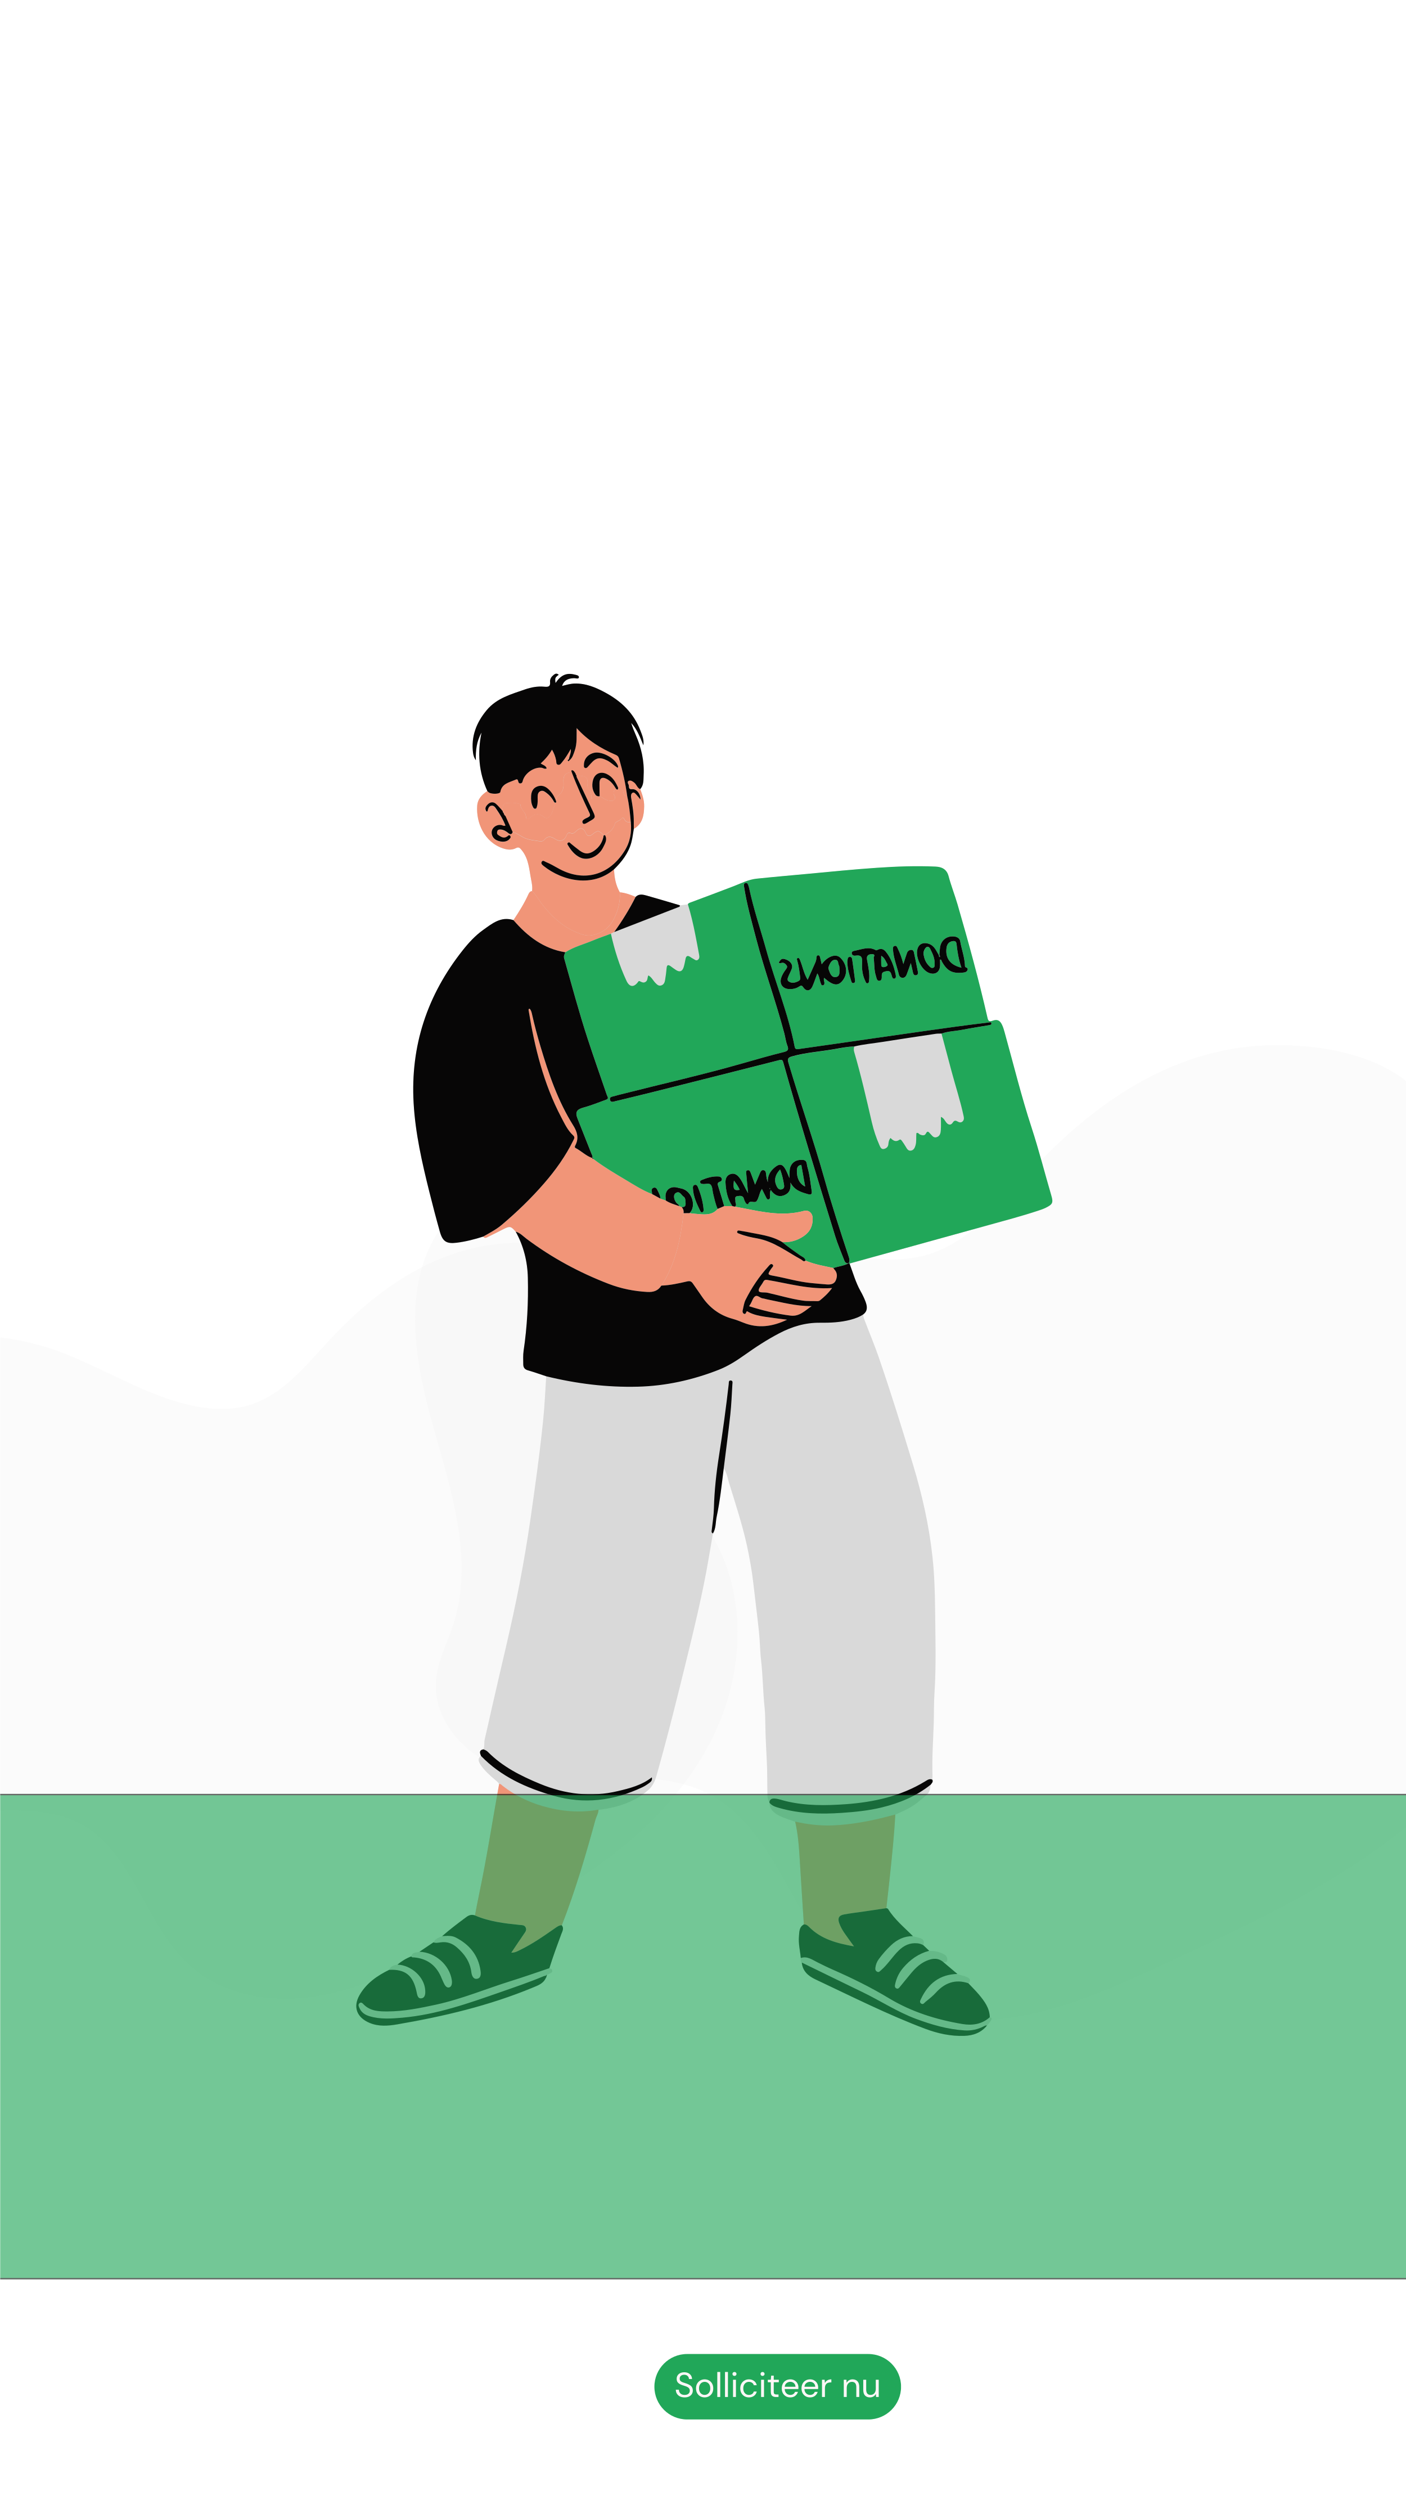 <svg xmlns="http://www.w3.org/2000/svg" xmlns:xlink="http://www.w3.org/1999/xlink" width="1080" zoomAndPan="magnify" viewBox="0 0 810 1440" height="1920" preserveAspectRatio="xMidYMid meet" version="1.0"><defs><filter x="0%" y="0%" width="100%" height="100%" id="9a6c450745"><feColorMatrix values="0 0 0 0 1 0 0 0 0 1 0 0 0 0 1 0 0 0 1 0" color-interpolation-filters="sRGB"/></filter><g/><mask id="ffc5f49d62"><g filter="url(#9a6c450745)"><rect x="-81" width="972" fill="#000000" y="-144" height="1728" fill-opacity="0.22"/></g></mask><clipPath id="9b68d79b54"><path d="M 2 1 L 573 1 L 573 564 L 2 564 Z M 2 1 " clip-rule="nonzero"/></clipPath><clipPath id="a78c52785f"><rect x="0" width="573" y="0" height="565"/></clipPath><mask id="3755595240"><g filter="url(#9a6c450745)"><rect x="-81" width="972" fill="#000000" y="-144" height="1728" fill-opacity="0.22"/></g></mask><clipPath id="a1a2835dfa"><path d="M 0 1 L 425 1 L 425 438 L 0 438 Z M 0 1 " clip-rule="nonzero"/></clipPath><clipPath id="c18b6c76cf"><rect x="0" width="426" y="0" height="438"/></clipPath><clipPath id="ad300d6df5"><path d="M 205 387.301 L 572 387.301 L 572 1173 L 205 1173 Z M 205 387.301 " clip-rule="nonzero"/></clipPath><mask id="64ab08de8a"><g filter="url(#9a6c450745)"><rect x="-81" width="972" fill="#000000" y="-144" height="1728" fill-opacity="0.63"/></g></mask><clipPath id="b5d45fc3c2"><path d="M 0 6.203 L 810 6.203 L 810 285.766 L 0 285.766 Z M 0 6.203 " clip-rule="nonzero"/></clipPath><clipPath id="0f8cea9ff5"><path d="M 0 6.203 L 810 6.203 L 810 285.762 L 0 285.762 Z M 0 6.203 " clip-rule="nonzero"/></clipPath><clipPath id="5685bfbdb5"><rect x="0" width="810" y="0" height="291"/></clipPath><clipPath id="808e2a2dab"><path d="M 377 1355.777 L 519.23 1355.777 L 519.23 1393.469 L 377 1393.469 Z M 377 1355.777 " clip-rule="nonzero"/></clipPath><clipPath id="e88a52da34"><path d="M 395.848 1355.777 L 500.262 1355.777 C 510.668 1355.777 519.109 1364.215 519.109 1374.625 C 519.109 1385.031 510.668 1393.469 500.262 1393.469 L 395.848 1393.469 C 385.438 1393.469 377 1385.031 377 1374.625 C 377 1364.215 385.438 1355.777 395.848 1355.777 Z M 395.848 1355.777 " clip-rule="nonzero"/></clipPath></defs><rect x="-81" width="972" fill="#ffffff" y="-144" height="1728" fill-opacity="1"/><rect x="-81" width="972" fill="#ffffff" y="-144" height="1728" fill-opacity="1"/><g mask="url(#ffc5f49d62)"><g transform="matrix(1, 0, 0, 1, 237, 600)"><g clip-path="url(#a78c52785f)"><g clip-path="url(#9b68d79b54)"><path fill="#edecec" d="M 13.434 112.734 C -5.305 145.422 2.691 187.137 13.125 223.656 C 23.555 260.176 35.895 299.324 24.223 335.43 C 20.695 346.348 15 356.734 14.18 368.223 C 12.605 390.16 29.816 409.641 49.492 417.465 C 69.16 425.293 90.879 424.246 111.918 423.812 C 132.961 423.379 154.992 423.926 173.504 434.391 C 211.074 455.629 220.465 508.535 252.488 538.086 C 276.805 560.531 311.824 566.711 343.984 562.219 C 376.152 557.734 406.309 543.809 435.957 530.043 C 479.879 509.648 524.133 489.059 563.27 459.906 C 599.656 432.801 631.746 397.535 648.582 354.273 C 665.422 311.008 665.254 259.098 641.465 219.566 C 621.941 187.137 586.875 161.078 585.828 122.781 C 585.211 100.277 597.184 78.223 593.258 56.086 C 584.289 5.523 515.324 -2.074 476.812 3.504 C 430.734 10.18 392.242 37.309 360.078 71.043 C 339.266 92.863 319.586 120.168 288.371 124.566 C 241.859 131.117 194.441 95.648 151.938 81.219 C 106.141 65.664 41.91 63.047 13.434 112.734 " fill-opacity="1" fill-rule="nonzero"/></g></g></g></g><g mask="url(#3755595240)"><g transform="matrix(1, 0, 0, 1, 0, 714)"><g clip-path="url(#c18b6c76cf)"><g clip-path="url(#a1a2835dfa)"><path fill="#edecec" d="M -76.539 87.664 C -91.062 113 -84.867 145.332 -76.777 173.633 C -68.695 201.938 -59.133 232.281 -68.18 260.262 C -70.914 268.723 -75.324 276.773 -75.961 285.68 C -77.18 302.68 -63.844 317.777 -48.594 323.844 C -33.348 329.91 -16.52 329.098 -0.207 328.762 C 16.102 328.426 33.176 328.848 47.523 336.961 C 76.641 353.422 83.918 394.422 108.734 417.328 C 127.582 434.727 154.727 439.512 179.652 436.031 C 204.582 432.559 227.953 421.766 250.934 411.094 C 284.973 395.289 319.273 379.332 349.602 356.738 C 377.805 335.73 402.672 308.395 415.723 274.867 C 428.773 241.336 428.645 201.102 410.207 170.465 C 395.078 145.332 367.898 125.133 367.086 95.453 C 366.609 78.012 375.887 60.918 372.848 43.762 C 365.895 4.574 312.445 -1.316 282.598 3.008 C 246.883 8.18 217.051 29.207 192.121 55.355 C 175.992 72.266 160.738 93.426 136.547 96.836 C 100.496 101.914 63.746 74.426 30.809 63.242 C -4.688 51.184 -54.469 49.156 -76.539 87.664 " fill-opacity="1" fill-rule="nonzero"/></g></g></g></g><path fill="#d9d9d9" d="M 207.152 1149.074 C 211.066 1142.25 217.285 1137.926 224.211 1134.539 C 225.062 1132.328 226.992 1131.82 229.039 1131.512 C 231.43 1129.496 234.062 1127.91 236.977 1126.781 C 237.516 1124.078 239.957 1124.719 241.691 1124.113 C 244.375 1122.312 247.059 1120.496 249.742 1118.695 C 250.742 1116.551 252.871 1115.977 254.77 1115.109 C 259.238 1111.199 263.953 1107.613 268.73 1104.094 C 270.27 1102.949 271.809 1102.523 273.609 1103.16 C 274.426 1099.004 275.195 1094.848 276.062 1090.703 C 280.469 1069.738 283.723 1048.559 287.539 1027.473 C 287.047 1026.508 286.195 1025.918 285.395 1025.23 C 282.266 1022.562 279.141 1019.848 276.848 1016.395 C 275.801 1014.805 274.902 1012.906 277.094 1011.336 C 276.441 1009.684 275.836 1008.047 278.438 1007.555 C 279.336 1005.738 278.781 1003.723 279.223 1001.824 C 280.664 995.754 282.004 989.648 283.379 983.559 C 288.766 959.629 294.789 935.863 299.387 911.75 C 301.68 899.754 303.727 887.738 305.492 875.66 C 306.867 866.199 308.16 856.707 309.438 847.227 C 310.746 837.488 311.91 827.719 312.91 817.945 C 313.777 809.551 314.102 801.102 314.676 792.672 C 311.156 791.512 307.688 790.266 304.137 789.254 C 302.301 788.73 301.469 787.617 301.449 785.863 C 301.434 783.23 301.27 780.562 301.648 777.992 C 303.727 764.062 304.43 750.051 304.102 735.992 C 303.891 726.547 301.664 717.656 297.098 709.375 C 294.312 706.184 293.742 706.055 290.141 707.852 C 287.227 709.293 284.348 710.801 281.418 712.223 C 280.449 712.684 279.387 713.535 278.371 712.238 C 273.395 713.844 268.355 715.137 263.164 715.777 C 257.258 716.512 254.996 715.172 253.395 709.441 C 251.234 701.797 249.238 694.105 247.305 686.395 C 243.113 669.57 239.25 652.727 238.27 635.293 C 236.402 602.328 246.109 573.207 266.473 547.461 C 269.941 543.074 273.738 538.918 278.273 535.676 C 283.43 532.012 288.57 527.625 295.789 529.996 C 301.812 536.984 308.57 542.766 316.852 546.07 C 308.555 542.766 301.793 536.969 295.789 529.996 C 298.996 525.199 302.055 520.324 304.43 515.055 C 304.824 514.203 305.363 513.336 306.508 513.27 C 306.867 511.043 306.441 508.848 306.016 506.688 C 304.871 500.844 304.66 494.707 300.617 489.73 C 299.602 488.488 298.945 487.602 297.262 488.488 C 294.723 489.797 292.137 489.453 289.551 488.555 C 278.879 484.871 274.297 473.691 274.918 464.215 C 275.195 460.172 277.637 457.684 280.762 455.637 C 275.816 444.816 274.969 433.59 277.406 421.984 C 274.559 426.91 273.969 432.312 274.133 437.91 C 273.148 436.52 272.727 435.129 272.527 433.652 C 271.301 424.191 274.41 416.172 280.434 408.988 C 286.227 402.062 294.512 399.871 302.465 397.086 C 305.969 395.875 309.684 395.172 313.414 395.516 C 315.789 395.746 317.18 395.613 316.887 392.668 C 316.77 391.555 317.344 390.215 318.293 389.344 C 319.293 388.445 320.355 387.281 321.895 388.641 C 319.75 390.277 319.668 390.492 320.047 393.387 C 323.121 388.855 326.332 387.398 330.898 388.512 C 331.977 388.773 333.664 388.969 333.5 390.164 C 333.352 391.293 331.699 390.605 330.75 390.621 C 327 390.703 324.84 391.996 323.809 395.105 C 326.184 394.5 328.441 393.812 330.848 393.715 C 337.477 393.469 343.27 395.957 348.902 399.02 C 358.035 403.98 365.121 410.852 368.922 420.738 C 369.969 423.457 371.145 426.172 370.641 429.285 C 368.773 424.719 367.086 420.07 363.633 416.402 C 364.336 418.758 365.254 421.02 366.234 423.242 C 369.461 430.609 371.227 438.285 370.801 446.34 C 370.656 449.121 371 452.199 368.789 454.539 C 370.016 457.746 371.129 461.004 371.066 464.492 C 370.965 469.633 370.195 474.543 365.141 477.438 C 364.664 480.074 364.402 482.773 363.699 485.344 C 362.012 491.484 358.25 496.359 353.746 500.73 C 353.91 505.395 354.73 509.879 357.086 513.988 C 360.262 514.316 363.242 515.348 366.137 516.641 C 367.988 514.793 370.23 515.234 372.324 515.82 C 378.758 517.621 385.141 519.57 391.559 521.453 C 393.113 521.258 394.668 521.059 396.223 520.863 C 396.582 520.16 397.305 519.996 397.957 519.75 C 406.238 516.641 414.539 513.578 422.789 510.387 C 427.043 508.734 431.184 506.605 435.785 506.133 C 445.637 505.102 455.508 504.266 465.379 503.332 C 478.586 502.09 491.797 500.762 505.023 499.863 C 516.332 499.094 527.66 498.637 539.004 499.176 C 542.422 499.34 545.336 500.602 546.418 504.66 C 547.891 510.207 550.035 515.578 551.621 521.094 C 557.891 542.668 563.848 564.32 568.824 586.223 C 569.25 588.105 569.758 588.66 571.77 587.941 C 574.52 586.941 576.059 587.762 577.285 590.445 C 577.91 591.805 578.336 593.262 578.727 594.699 C 583.816 613.016 588.336 631.496 594.262 649.582 C 598.469 662.449 601.773 675.574 605.586 688.555 C 606.832 692.793 606.324 693.711 602.395 695.66 C 600.988 696.363 599.449 696.871 597.945 697.363 C 588.531 700.473 578.957 703.008 569.414 705.645 C 542.734 713.027 516.055 720.391 489.375 727.773 C 491.371 733.109 492.895 738.641 495.707 743.668 C 496.789 745.582 497.77 747.562 498.539 749.609 C 499.523 752.227 500.047 754.91 497.379 757.008 C 497.23 758.301 497.754 759.445 498.18 760.59 C 500.879 767.68 503.828 774.684 506.297 781.855 C 513.27 802.117 519.637 822.578 525.859 843.105 C 531.18 860.633 535.238 878.441 537.203 896.691 C 538.266 906.516 538.609 916.383 538.707 926.238 C 538.855 942.59 539.426 958.941 538.348 975.293 C 537.953 981.105 538.117 986.93 537.922 992.758 C 537.609 1002.645 536.859 1012.531 537.219 1022.434 C 537.25 1023.316 537.121 1024.199 537.07 1025.086 C 537.727 1026.344 536.727 1027.082 536.152 1027.934 C 535.875 1029.93 535.746 1032.023 534.109 1033.48 C 532.273 1035.117 530.375 1036.691 528.461 1038.211 C 524.629 1041.258 520.164 1043.172 515.742 1045.152 C 515.152 1056.594 513.957 1068.004 512.766 1079.395 C 512.078 1085.973 511.324 1092.539 510.602 1099.102 C 510.914 1099.234 511.391 1099.266 511.535 1099.496 C 515.316 1105.648 520.898 1110.133 525.891 1115.191 C 527.086 1115.469 528.297 1115.684 529.461 1116.027 C 532.16 1116.844 532.633 1117.746 531.93 1120.445 C 533.043 1121.512 534.156 1122.574 535.27 1123.637 C 538.379 1123.57 541.344 1124.113 544.059 1125.715 C 545.336 1126.469 545.875 1127.613 545.695 1129.023 C 545.516 1130.465 544.207 1129.859 543.387 1130.121 C 546.09 1132.41 548.805 1134.688 551.508 1136.977 C 553.309 1137.52 555.172 1137.926 556.926 1138.633 C 559.137 1139.516 559.379 1140.824 557.824 1142.332 C 559.871 1144.508 562.031 1146.586 563.945 1148.879 C 567.105 1152.676 570.07 1156.621 570.184 1161.891 C 571.641 1162.102 571.379 1163.004 570.84 1163.789 C 570.168 1164.789 569.332 1165.688 568.578 1166.637 C 565.223 1170.793 560.723 1172.398 555.551 1172.594 C 547.742 1172.891 540.23 1171.238 533.012 1168.52 C 511.34 1160.367 490.699 1149.91 469.766 1140.07 C 465.523 1138.074 462.414 1135.324 461.891 1130.383 C 461.105 1129.66 461.238 1128.727 461.32 1127.812 C 460.941 1123.605 459.863 1119.43 460.27 1115.176 C 460.5 1112.688 460.352 1109.938 463.102 1108.48 C 462.301 1095.977 461.465 1083.488 460.73 1070.98 C 460.289 1063.68 459.766 1056.398 458.109 1049.246 C 454.77 1047.934 451.254 1047.066 448.125 1045.301 C 445.457 1043.777 443.312 1041.797 443.328 1038.375 L 443.363 1038.195 L 443.215 1038.082 C 442.445 1036.871 442.184 1035.512 442.137 1034.086 C 441.938 1027.375 442.102 1020.684 441.742 1013.953 C 441.398 1007.359 441.039 1000.73 440.926 994.117 C 440.859 990.531 440.844 986.883 440.465 983.297 C 439.516 974.277 439.5 965.211 438.453 956.191 C 437.832 950.871 437.832 945.469 437.273 940.133 C 436.355 931.23 435.164 922.344 434.18 913.438 C 433.281 905.223 431.871 897.086 430.055 889.016 C 427.422 877.395 423.703 866.086 420.203 854.727 C 419.254 851.664 418.812 848.375 416.93 845.641 C 415.766 854.988 414.816 864.383 412.852 873.613 C 412.164 876.84 412.508 880.277 410.707 883.254 C 409.414 890.688 408.219 898.148 406.828 905.566 C 403.867 921.211 400.199 936.695 396.418 952.164 C 390.672 975.688 384.879 999.191 378.266 1022.484 C 377.383 1025.609 376.09 1028.703 373.52 1030.93 C 365.27 1038.082 355.352 1041.094 344.762 1042.371 C 344.746 1044.465 343.535 1046.199 343.008 1048.148 C 337.395 1068.672 331.387 1089.066 323.645 1108.922 C 325.055 1110.738 323.926 1112.477 323.301 1114.113 C 320.895 1120.594 318.523 1127.074 316.461 1133.672 C 317.246 1133.785 318.031 1133.984 318.18 1134.914 C 318.328 1135.883 317.559 1136.227 316.852 1136.57 C 316.246 1136.879 315.625 1137.176 315.02 1137.484 C 314.973 1137.746 315.086 1138.156 314.629 1138.043 C 315.07 1138.516 314.609 1138.941 314.43 1139.32 C 312.992 1142.543 309.898 1143.605 307 1144.801 C 281.809 1155.262 255.441 1161.465 228.66 1166.047 C 223.441 1166.93 218.121 1167.324 212.965 1165.195 C 205.598 1162.055 203.211 1155.965 207.152 1149.074 Z M 397.285 698.688 C 398.055 698.836 398.84 698.918 399.629 698.98 C 398.84 698.918 398.055 698.816 397.285 698.688 Z M 379.918 687.918 C 380.23 688.672 380.461 689.457 380.461 690.324 C 381.508 690.684 382.539 691.043 383.586 691.402 C 384.176 691.797 384.781 692.141 385.402 692.434 C 384.781 692.141 384.16 691.797 383.586 691.402 C 382.539 691.043 381.508 690.684 380.461 690.324 C 380.461 689.457 380.23 688.672 379.918 687.918 Z M 381.031 740.441 C 380.082 741.949 378.938 742.898 377.594 743.469 C 378.938 742.914 380.082 741.949 381.031 740.441 C 382.293 740.395 383.555 740.297 384.812 740.148 C 383.555 740.297 382.293 740.395 381.031 740.441 Z M 320.391 461.48 C 320.391 461.137 320.422 460.824 320.488 460.496 C 320.422 460.824 320.391 461.152 320.391 461.48 Z M 325.691 548.461 C 326.609 547.871 327.559 547.348 328.523 546.855 C 327.574 547.363 326.625 547.871 325.691 548.461 Z M 332.207 419.281 C 332.141 422.016 332.305 424.766 332.074 427.484 C 332.305 424.766 332.141 422.016 332.207 419.281 Z M 341.879 667.539 C 341.766 667.324 341.684 667.047 341.453 666.965 C 341.684 667.047 341.766 667.324 341.879 667.539 C 345.172 670.027 348.609 672.301 352.094 674.48 C 348.609 672.301 345.172 670.027 341.879 667.539 Z M 423.344 694.957 C 425.242 695.316 427.16 695.625 429.059 696.02 C 427.16 695.645 425.242 695.316 423.344 694.957 Z M 464.07 725.988 C 463.988 725.562 463.824 725.203 463.609 724.91 C 463.824 725.219 463.988 725.562 464.07 725.988 C 465.035 726.414 466 726.773 466.98 727.117 C 466 726.793 465.035 726.414 464.07 725.988 Z M 464.07 725.988 " fill-opacity="1" fill-rule="nonzero"/><path fill="#f19578" d="M 297.113 709.375 C 299.684 710.078 301.434 712.059 303.465 713.582 C 318 724.449 333.828 732.996 350.734 739.477 C 357.824 742.195 365.27 743.699 372.93 744.109 C 376.465 744.305 379.133 743.453 381.031 740.457 C 389.332 727.789 392.082 713.418 393.832 698.738 C 394.027 697.395 393.605 696.23 392.754 695.199 C 392.262 695.02 391.754 694.824 391.262 694.645 C 388.66 693.68 385.926 693.008 383.586 691.418 C 382.539 691.059 381.508 690.699 380.461 690.34 C 378.871 689.473 377.27 688.59 375.68 687.719 C 370.215 685.625 365.32 682.434 360.312 679.473 C 354.027 675.723 347.723 671.992 341.879 667.555 C 341.555 667.473 341.211 667.391 341.16 666.965 C 341.16 666.965 341.191 666.98 341.191 666.98 C 337.625 665.77 335.004 662.973 331.699 661.32 C 330.734 660.828 331.273 660.074 331.551 659.5 C 333.551 655.477 332.52 651.859 330.258 648.289 C 321.371 634.164 316.066 618.531 311.336 602.672 C 309.555 596.68 307.949 590.656 306.574 584.551 C 306.297 583.309 306.066 581.98 305.117 581.016 C 304.398 581.113 304.461 581.637 304.527 582.016 C 308.016 603.344 313.137 624.164 323.27 643.461 C 325.234 647.211 327.02 651.105 330.227 654.035 C 331.305 655.016 330.781 655.836 330.293 656.816 C 325.855 665.852 320.062 673.973 313.496 681.535 C 306.066 690.109 297.934 697.969 289.273 705.301 C 285.965 708.098 282.121 710.113 278.371 712.238 C 279.387 713.535 280.449 712.699 281.418 712.223 C 284.348 710.816 287.227 709.309 290.141 707.852 C 293.758 706.055 294.348 706.184 297.113 709.375 Z M 341.602 541.652 C 336.281 543.879 330.602 545.285 325.691 548.461 C 313.152 546.445 303.809 539.262 295.789 529.949 C 298.996 525.152 302.055 520.273 304.43 515.004 C 304.824 514.152 305.363 513.285 306.508 513.219 C 308.801 515.215 310.141 517.949 311.961 520.309 C 317.457 527.461 323.875 533.566 332.336 537.066 C 335.07 538.199 337.953 539.18 341.062 538.621 C 347.184 537.527 351.422 533.992 354.043 528.477 C 356.234 523.875 357.398 519.031 357.102 513.891 C 360.277 514.219 363.258 515.25 366.152 516.543 C 362.617 523.629 358.445 530.34 353.828 536.773 C 353.176 537.102 352.535 537.41 351.883 537.738 C 348.477 539.047 344.988 540.242 341.602 541.652 Z M 320.391 461.48 C 320.391 459.973 320.914 458.648 322.09 457.746 C 324.676 455.766 324.824 452.969 324.629 450.168 C 324.398 446.668 325.773 444.934 329.359 444.719 C 332.355 452.723 335.922 460.48 339.574 468.191 C 340.262 469.648 339.785 470.203 338.574 470.793 C 337.148 471.512 334.742 472.316 335.727 474.051 C 336.43 475.277 338.508 473.574 339.816 472.855 C 343.125 471.039 343.191 470.664 341.57 467.273 C 338.656 461.152 335.758 455.016 332.863 448.875 C 332.484 448.09 331.945 447.336 332.094 446.387 C 332.941 446.535 333.793 446.766 334.66 446.832 C 337.754 447.094 338.621 448.023 338.543 451.184 C 338.508 452.25 338.328 453.344 339.031 454.246 C 340.309 455.867 340.867 457.715 340.703 460.055 C 341.797 459.223 342.551 458.648 343.305 458.059 C 343.961 458.5 344.664 458.715 345.449 458.566 C 347.363 459.402 348.871 460.973 351.211 461.152 C 352.227 461.234 352.848 461.465 353.648 460.695 C 354.531 459.859 354.5 459.105 353.91 458.141 C 352.977 456.57 353.52 455.309 354.91 454.293 C 355.777 455.145 356.023 454.621 356.137 453.754 C 357.906 453.887 359.117 454.77 359.199 456.586 C 359.262 458.125 360.23 458.387 361.359 458.617 C 362.488 463.508 362.98 468.5 363.406 473.492 C 361.832 473.625 360.395 473.492 359.707 471.727 C 359.508 471.203 358.723 470.711 358.477 471.09 C 357.363 472.758 354.613 472.953 354.188 474.574 C 353.32 477.863 350.949 479.355 348.492 480.957 C 348.246 480.992 348.004 481.008 347.758 481.039 C 345.055 478.078 344.32 478.027 341.211 480.566 C 339.605 481.891 338.262 481.578 337.477 479.73 C 336.168 476.621 334.285 476.262 331.812 478.766 C 330.98 479.617 330.047 480.203 329 479.828 C 327.297 479.207 326.82 479.91 326.23 481.367 C 325.055 484.312 322.387 484.918 319.75 483.152 C 317.672 481.742 315.609 481.203 313.66 483.527 C 313.203 484.086 312.223 484.641 311.582 484.543 C 308.227 483.984 304.625 483.824 301.695 482.332 C 299.586 481.254 297.652 479.73 295.246 479.176 C 293.871 476.113 292.496 473.051 291.121 469.992 C 291.121 469.172 291.336 468.223 290.043 468.156 L 290.074 468.191 C 290.09 467.715 290.09 467.258 289.52 467.094 C 289.52 467.094 289.535 467.145 289.535 467.145 C 289.504 464.965 289.402 462.461 292.352 462.43 C 294.297 462.398 296.344 462.133 298.324 462.758 C 298.914 462.938 299.863 462.938 299.879 463.527 C 299.895 466.277 302.859 467.586 302.988 470.336 C 303.055 471.676 303.957 472.301 305.297 470.926 C 307.555 468.633 310.812 468.32 313.137 470.352 C 314.645 471.66 315.543 471.27 316.672 470.105 C 318.816 467.879 318.59 464.559 320.355 462.168 C 320.406 461.953 320.406 461.727 320.391 461.48 Z M 332.109 446.422 C 331.73 446.355 331.633 446.125 331.699 445.781 C 331.848 445.996 331.977 446.207 332.109 446.422 Z M 332.109 446.422 " fill-opacity="1" fill-rule="nonzero"/><path fill="#21a759" d="M 489.438 727.707 C 516.121 720.344 542.801 712.961 569.48 705.578 C 579.023 702.941 588.598 700.406 598.008 697.297 C 599.516 696.805 601.039 696.297 602.461 695.594 C 606.391 693.645 606.914 692.73 605.652 688.488 C 601.84 675.512 598.531 662.383 594.328 649.516 C 588.402 631.43 583.883 612.949 578.793 594.637 C 578.398 593.195 577.977 591.738 577.352 590.379 C 576.109 587.68 574.57 586.875 571.836 587.875 C 569.84 588.594 569.332 588.055 568.891 586.156 C 563.898 564.254 557.941 542.602 551.688 521.027 C 550.082 515.512 547.938 510.141 546.48 504.594 C 545.402 500.535 542.488 499.273 539.066 499.109 C 527.742 498.586 516.414 499.027 505.086 499.797 C 491.844 500.699 478.652 502.023 465.445 503.27 C 455.574 504.184 445.703 505.035 435.852 506.066 C 431.25 506.543 427.125 508.668 422.855 510.324 C 414.605 513.516 406.305 516.574 398.023 519.684 C 397.367 519.93 396.648 520.094 396.289 520.797 C 398.039 526.543 399.414 532.371 400.559 538.262 C 401.328 542.16 402.066 546.055 402.77 549.949 C 402.949 550.98 403.062 552.094 402 552.832 C 401.035 553.5 400.348 552.73 399.594 552.34 C 398.891 551.965 398.219 551.539 397.566 551.094 C 396.156 550.18 395.305 550.523 394.961 552.176 C 394.617 553.812 394.355 555.48 393.848 557.07 C 393.078 559.523 391.523 560.051 389.414 558.656 C 388.383 557.988 387.383 557.25 386.387 556.512 C 385.043 555.547 384.227 555.562 384.043 557.512 C 383.832 559.887 383.539 562.258 383.129 564.598 C 382.898 565.926 382.344 567.168 380.836 567.578 C 379.395 567.973 378.547 567.07 377.645 566.172 C 376.254 564.781 375.434 562.816 373.535 561.77 C 372.863 562.93 373.258 564.336 372.227 565.254 C 370.918 566.418 369.789 565.68 368.578 565.125 C 367.922 564.812 367.691 565.402 367.367 565.828 C 364.992 568.855 362.555 568.43 360.898 564.859 C 356.875 556.168 353.992 547.102 351.945 537.754 C 348.508 539.047 345.023 540.242 341.633 541.652 C 336.316 543.879 330.637 545.285 325.727 548.461 C 325.234 549.574 324.645 550.59 325.039 551.98 C 329.406 567.465 333.566 583.012 338.574 598.301 C 342.125 609.137 345.973 619.891 349.641 630.695 C 349.934 631.562 350.98 632.723 349.297 633.328 C 344.988 634.883 340.719 636.652 336.316 637.832 C 332.336 638.91 331.207 640.398 332.715 644.215 C 335.332 650.875 338.016 657.539 340.637 664.199 C 340.98 665.066 341.633 665.918 341.211 666.965 C 341.211 666.965 341.176 666.949 341.176 666.949 C 341.652 666.852 341.734 667.242 341.898 667.539 C 347.738 671.973 354.043 675.707 360.328 679.453 C 365.32 682.434 370.215 685.609 375.695 687.703 C 375.664 687.359 375.664 687 375.598 686.672 C 375.352 685.578 375.336 684.465 376.598 684.07 C 377.875 683.676 378.465 684.727 378.906 685.691 C 379.574 687.18 380.477 688.605 380.477 690.324 C 381.523 690.684 382.555 691.043 383.602 691.402 C 383.57 690.879 383.586 690.355 383.52 689.832 C 382.98 685.773 385.828 683.055 389.84 683.859 C 390.691 684.02 391.523 684.316 392.391 684.465 C 398.727 685.609 401.41 694.711 397.305 698.672 C 399.121 699 400.984 699.098 402.82 699.262 C 406.664 699.605 410.625 699.703 413.473 696.25 C 412.215 693.402 411.574 690.371 410.855 687.359 C 410.461 685.723 410.543 683.809 409.645 682.531 C 408.613 681.059 406.535 682.141 404.93 681.895 C 404.293 681.797 403.652 681.777 403.441 681.043 C 403.227 680.305 403.688 679.879 404.309 679.617 C 407.434 678.309 410.625 677.359 414.082 677.59 C 414.996 677.652 415.652 678.113 415.879 678.914 C 416.094 679.684 415.535 680.371 414.848 680.566 C 413.031 681.109 413.477 682.188 413.883 683.48 C 415.062 687.18 416.145 690.93 417.254 694.645 C 418.812 694.645 420.367 694.645 421.938 694.629 C 419.137 690.551 418.238 685.887 417.977 681.109 C 417.859 678.898 418.68 676.785 421.117 676.133 C 423.395 675.527 424.934 676.836 426.242 678.605 C 428.09 681.125 429.105 684.137 431.004 687.195 C 430.613 683.172 430.234 679.668 429.957 676.164 C 429.891 675.363 429.531 674.184 430.793 673.988 C 431.871 673.809 432.25 674.824 432.559 675.641 C 433.344 677.672 434.066 679.715 435.016 682.305 C 436.113 679.699 436.98 677.59 437.895 675.512 C 438.258 674.691 438.68 673.824 439.777 673.938 C 441.023 674.055 441.219 675.066 441.367 676.066 C 441.48 676.949 441.531 677.836 441.711 678.703 C 441.855 679.453 442.152 680.16 442.363 680.895 C 442.117 677.129 443.773 674.461 446.473 672.254 C 449.059 670.125 450.746 670.336 452.43 673.27 C 453.332 674.824 453.953 676.559 454.82 678.504 C 455.035 675.984 454.59 673.742 455.539 671.648 C 456.703 669.062 459.176 667.77 462.562 668.047 C 465.117 668.258 464.676 670.469 465.148 672.023 C 466.523 676.508 466.883 681.191 467.621 685.789 C 467.867 687.297 467.719 688.391 465.543 687.77 C 461.664 686.656 457.816 685.641 455.395 681.09 C 455.723 684.691 454.934 686.953 452.203 688.211 C 448.715 689.816 446.16 688.344 444.02 685.332 C 443.461 686.82 443.609 687.949 443.641 689.078 C 443.656 689.816 443.641 690.586 442.773 690.781 C 442.035 690.945 441.711 690.258 441.43 689.719 C 440.629 688.145 439.844 686.559 438.945 684.742 C 438.602 685.363 438.418 685.66 438.273 685.969 C 437.406 687.801 437.176 689.848 436.031 691.602 C 434.801 693.48 431.938 690.633 431.07 693.48 C 430.957 693.844 429.926 693.383 429.613 692.793 C 429.238 692.09 428.828 691.387 428.648 690.617 C 428.125 688.344 426.34 688.719 424.852 688.898 C 422.918 689.129 423.805 690.781 423.688 691.863 C 423.574 692.895 424.734 694.07 423.359 694.973 C 425.258 695.332 427.176 695.645 429.074 696.035 C 440.32 698.293 451.547 700.52 463.055 697.426 C 465.902 696.656 468.129 698.672 468.195 701.648 C 468.293 705.906 466.738 709.359 463.137 711.848 C 459.355 714.465 455.215 715.66 450.648 715.398 C 453.953 718.133 457.457 720.605 460.977 723.059 C 462.121 723.863 463.758 724.305 464.086 726.023 C 469.207 728.266 474.691 729.117 480.094 730.293 C 483.039 729.379 486.164 729.035 488.949 727.578 C 487.539 727.805 486.805 727.055 486.348 725.859 C 484.594 721.227 482.598 716.676 481.141 711.961 C 470.879 678.703 460.613 645.441 451.234 611.938 C 450.844 610.512 450.418 610.199 448.895 610.594 C 424.539 616.797 400.168 622.934 375.797 629.059 C 368.691 630.84 361.555 632.512 354.449 634.246 C 353.238 634.539 351.766 635.129 351.391 633.41 C 351.016 631.676 352.699 631.66 353.844 631.332 C 355.121 630.973 356.398 630.613 357.676 630.301 C 381.328 624.293 405.145 618.941 428.598 612.215 C 436.195 610.039 443.805 607.859 451.48 605.961 C 454.004 605.34 454.477 604.555 453.559 602.164 C 452.711 599.953 452.449 597.531 451.84 595.223 C 446.996 576.844 440.418 558.984 435.605 540.586 C 433.02 530.684 430.188 520.848 428.648 510.699 C 428.5 509.75 428.387 508.816 429.516 508.57 C 430.48 508.359 430.859 509.211 431.121 509.996 C 431.285 510.504 431.465 510.992 431.562 511.516 C 434.098 523.547 438.094 535.168 441.383 546.988 C 446.586 565.711 454.086 583.766 457.801 602.934 C 458.062 604.258 458.816 604.406 459.879 604.242 C 469.043 602.934 478.227 601.625 487.395 600.316 C 497.867 598.809 508.344 597.285 518.82 595.797 C 529.461 594.273 540.098 592.754 550.754 591.297 C 556.957 590.445 563.16 589.676 569.363 588.938 C 569.938 588.875 571 588.449 571.133 589.43 C 571.246 590.297 570.312 590.363 569.609 590.492 C 564.406 591.359 559.184 592.18 554.012 593.18 C 550.148 593.914 546.156 593.965 542.406 595.289 C 544.34 602.539 546.254 609.793 548.199 617.027 C 550.508 625.637 553.293 634.113 555.156 642.855 C 555.418 644.051 555.418 645.195 554.387 646.016 C 553.504 646.703 552.523 646.422 551.656 645.918 C 550.508 645.262 549.758 645.195 548.887 646.539 C 547.875 648.094 546.5 648.094 545.207 646.555 C 544.289 645.457 543.797 643.938 542.062 643.266 C 542.062 645.898 542.176 648.355 542.016 650.809 C 541.898 652.465 541.621 654.246 539.691 654.918 C 537.84 655.559 537.023 654.051 535.973 653.02 C 535.156 652.234 534.469 650.762 533.355 652.938 C 532.684 654.246 531.262 653.938 530.031 653.43 C 529.359 653.152 528.969 652.152 527.969 652.578 C 527.676 654.953 528.102 657.359 527.414 659.699 C 526.988 661.141 526.367 662.449 524.777 662.695 C 523.176 662.938 522.52 661.629 521.816 660.469 C 521.129 659.34 520.426 658.207 519.637 657.145 C 519.293 656.688 518.805 655.984 518.133 656.473 C 516.07 657.93 514.516 656.949 513.043 655.41 C 512.094 656.523 511.914 657.734 511.797 658.961 C 511.668 660.5 510.703 661.383 509.328 661.711 C 507.707 662.105 507.199 660.762 506.691 659.648 C 504.777 655.359 503.32 650.926 502.254 646.359 C 499.113 632.773 496.02 619.188 492.09 605.812 C 491.781 604.75 491.812 603.75 492.156 602.723 C 488.18 602.836 484.285 603.672 480.387 604.34 C 472.336 605.75 464.117 606.238 456.195 608.5 C 453.723 609.203 453.641 610.137 454.297 612.363 C 460.91 634.703 468.684 656.672 475.004 679.109 C 479.258 694.234 484.102 709.195 489.047 724.105 C 489.457 725.352 489.602 726.48 488.934 727.641 C 489.078 727.625 489.258 727.66 489.438 727.707 Z M 540.867 550.18 C 540.984 550.082 541.082 550 541.195 549.902 C 541.309 548.492 541.359 547.086 541.57 545.676 C 542.211 541.391 545.598 538.852 549.887 539.391 C 551.539 539.605 552.914 540.504 553.176 542.043 C 553.961 546.645 555.648 551.062 555.91 555.742 C 555.941 556.25 555.812 556.906 556.434 557.117 C 557.383 557.445 557.777 558.004 557.316 558.902 C 556.875 559.754 556.059 560.031 555.125 560.129 C 548.727 560.883 545.695 559.328 542.57 553.684 C 542.375 553.32 542.457 552.535 541.555 552.699 C 541.555 554.105 541.719 555.531 541.523 556.922 C 541.098 559.902 538.855 561.309 535.973 560.59 C 530.816 559.297 526.609 550.262 528.953 545.531 C 530.082 543.238 532.602 542.746 534.992 543.535 C 538.348 544.68 539.297 547.625 540.867 550.18 Z M 448.586 554.484 C 449.961 552.062 450.68 551.801 453.035 552.715 C 455.492 553.684 456.883 555.762 456.195 557.773 C 455.621 559.441 454.738 560.98 454.086 562.617 C 453.723 563.52 453.414 564.617 454.41 565.285 C 456.145 566.449 457.98 566.023 459.715 565.203 C 460.613 564.781 461.156 564.273 460.992 562.961 C 460.582 559.738 460.223 556.496 459.32 553.355 C 459.156 552.797 458.797 552.027 459.602 551.781 C 460.32 551.555 460.633 552.289 460.859 552.863 C 461.238 553.844 461.613 554.828 461.926 555.824 C 462.824 558.676 463.645 561.555 465.297 564.289 C 466.785 560.949 468.227 557.758 469.633 554.551 C 470.059 553.582 470.336 552.57 470.371 551.488 C 470.387 550.883 470.648 550.164 471.418 550.195 C 472.137 550.227 472.336 550.883 472.48 551.52 C 472.742 552.75 473.039 553.977 473.383 555.383 C 476.543 550.934 481.336 549.066 483.957 551.473 C 487.574 554.793 488.832 560.328 485.496 564.664 C 482.793 568.152 479.898 567.691 474.789 563.191 C 474.363 564.074 474.805 564.91 474.922 565.746 C 475.02 566.48 474.953 567.285 474.117 567.48 C 473.152 567.711 473.07 566.793 472.809 566.152 C 472.105 564.469 472.09 562.52 470.863 560.621 C 469.832 563.371 469.062 565.809 468.031 568.117 C 466.785 570.883 464.461 571.148 462.793 568.66 C 461.973 567.449 461.516 567.414 460.371 568.199 C 458.57 569.41 456.441 569.789 454.281 569.625 C 450.828 569.379 448.977 566.598 450.023 563.258 C 450.566 561.555 451.465 560.051 452.527 558.609 C 453.102 557.824 453.887 556.938 453.168 555.988 C 452.445 555.039 451.48 554.141 450.043 554.633 C 449.582 554.812 449.172 554.91 448.586 554.484 Z M 503.336 551.781 C 503.09 551.293 504.449 550.016 503.141 549.621 C 502.238 549.344 500.797 549.574 500.109 550.164 C 498.949 551.16 499.523 552.781 499.75 554.105 C 500.355 557.578 501.109 561.031 500.684 564.598 C 500.602 565.32 500.652 566.172 499.801 566.301 C 498.934 566.449 498.77 565.566 498.457 564.926 C 496.918 561.734 496.445 558.199 496.656 554.844 C 496.871 551.438 496.41 549.801 492.648 550.406 C 491.844 550.539 490.75 550.082 490.684 549.016 C 490.617 547.855 491.797 547.691 492.582 547.543 C 496.559 546.742 500.52 544.957 504.598 547.266 C 504.859 547.414 505.449 547.133 505.824 546.953 C 507.789 545.988 509.262 546.789 510.457 548.297 C 513.484 552.125 515.008 556.629 516.004 561.324 C 516.168 562.145 516.332 563.387 515.285 563.633 C 514.172 563.895 513.957 562.652 513.715 561.848 C 513.207 560.18 512.879 558.82 510.391 559.395 C 508.723 559.785 507.984 560.082 507.984 561.898 C 507.984 562.961 508.18 564.781 506.594 564.879 C 505.055 564.977 505.004 563.176 504.629 562.094 C 503.516 558.887 503.809 555.465 503.336 551.781 Z M 520.441 555.285 C 521.273 552.668 521.848 550.719 522.535 548.82 C 522.93 547.773 523.797 547.086 524.973 547.07 C 525.777 547.051 526.316 547.641 526.48 548.363 C 527.297 552.145 528.066 555.926 528.805 559.723 C 528.969 560.523 528.836 561.406 527.855 561.652 C 526.727 561.949 526.234 561.16 526.004 560.246 C 525.598 558.574 525.238 556.891 524.73 554.648 C 523.828 557.168 523.125 559.23 522.34 561.262 C 521.945 562.293 521.195 563.176 520.016 563.176 C 518.949 563.176 518.133 562.406 517.887 561.426 C 516.742 556.629 514.828 552.012 514.449 547.035 C 514.383 546.152 514.285 545.121 515.383 544.809 C 516.543 544.484 516.824 545.516 517.199 546.301 C 518.445 548.953 519.539 551.637 520.441 555.285 Z M 399.203 684.43 C 399.137 683.613 399.219 682.777 400.117 682.465 C 401.066 682.141 401.672 682.809 401.984 683.562 C 403.734 687.82 405.012 692.207 405.371 696.836 C 405.422 697.426 405.176 697.949 404.668 698.164 C 404.078 698.395 403.652 697.949 403.426 697.461 C 401.41 693.285 399.398 689.16 399.203 684.43 Z M 488.145 553.844 C 488.18 553.617 488.262 553.012 488.344 552.387 C 488.426 551.719 488.688 551.211 489.438 551.129 C 490.34 551.031 490.797 551.602 490.914 552.34 C 491.52 556.414 492.059 560.508 492.598 564.617 C 492.695 565.352 492.5 566.105 491.602 566.203 C 490.832 566.285 490.602 565.664 490.406 565.043 C 489.324 561.488 488.195 557.969 488.145 553.844 Z M 391.262 694.645 C 391.18 693.711 390.281 693.48 389.805 692.895 C 388.168 690.914 387.777 688.18 389.184 687.215 C 391.605 685.543 392.441 688.262 393.848 689.195 C 394.602 689.699 394.914 690.781 394.93 691.781 C 394.961 693.383 395.551 695.363 392.77 695.199 C 392.262 695.004 391.754 694.824 391.262 694.645 Z M 451.645 682.09 C 451.84 683.188 451.973 684.496 450.5 684.953 C 448.91 685.445 448.043 684.445 447.422 683.172 C 445.816 679.93 446.406 676.754 449.402 673.531 C 450.547 676.41 451.121 679.242 451.645 682.09 Z M 459.109 674.363 C 459.141 672.645 459.453 671.172 461.664 670.91 C 462.039 672.988 462.398 675.066 462.777 677.129 C 463.152 679.176 463.512 681.238 463.906 683.367 C 460.715 681.91 459.027 678.637 459.109 674.363 Z M 426.145 685.266 C 422.836 685.922 422.168 684.922 422.82 679.945 C 424.328 681.859 425.359 683.449 426.145 685.266 Z M 443.461 684.203 C 443.512 684.25 443.609 684.285 443.609 684.332 C 443.625 684.48 443.625 684.645 443.625 684.789 C 443.527 684.742 443.43 684.707 443.312 684.66 C 443.363 684.512 443.41 684.348 443.461 684.203 Z M 477.785 555.777 C 478.504 554.207 479.473 552.633 481.418 552.797 C 483.105 552.93 482.762 554.812 483.301 555.906 C 483.562 556.43 483.66 557.102 483.645 557.707 C 483.629 559.688 484.152 562.355 481.535 562.734 C 479.012 563.094 478.211 560.605 477.492 558.574 C 477.375 558.25 477.344 557.887 477.246 557.445 C 477.391 556.922 477.523 556.316 477.785 555.777 Z M 545.289 545.957 C 545.566 543.812 546.613 542.34 548.922 542.043 C 550.199 541.879 550.918 542.273 551.066 543.664 C 551.555 548.199 552.277 552.699 553.898 557.383 C 547.414 555.859 544.5 551.848 545.289 545.957 Z M 537.727 557.363 C 536.465 557.938 535.648 556.758 534.879 555.941 C 533.258 554.223 532.488 552.078 532.094 549.801 C 531.898 548.625 532.227 547.496 532.832 546.527 C 533.848 544.875 535.09 544.844 535.941 546.562 C 537.203 549.066 538.414 551.621 538.512 554.613 C 538.297 555.48 538.855 556.84 537.727 557.363 Z M 541.18 549.902 C 541.508 550.328 541.703 551.113 541.359 551.195 C 540.836 551.324 541.062 550.523 540.867 550.18 C 540.965 550.082 541.082 550 541.18 549.902 Z M 510.703 554.371 C 510.996 554.941 511.699 555.613 511.062 556.234 C 510.441 556.84 509.488 557.117 508.605 556.988 C 507.559 556.824 507.707 555.824 507.656 555.105 C 507.59 553.715 507.641 552.309 507.641 550.473 C 509.426 551.555 510.016 553.012 510.703 554.371 Z M 510.703 554.371 " fill-opacity="1" fill-rule="nonzero"/><path fill="#f19578" d="M 361.375 458.664 C 360.375 451.199 358.723 443.883 356.578 436.664 C 356.27 435.633 355.598 435.078 354.648 434.684 C 346.102 431.086 338.426 426.207 332.176 419.266 L 332.207 419.219 C 332.094 423.688 332.598 428.203 331.027 432.523 C 330.34 434.406 329.852 436.402 328.195 437.762 C 327.918 438.023 327.625 438.629 327.262 438.301 C 326.773 437.828 327.426 437.566 327.738 437.27 C 327.984 435.453 329.047 433.816 328.836 431.348 C 327.184 434.195 325.758 436.648 323.926 438.809 C 323.27 439.594 322.648 440.773 321.422 440.445 C 320.258 440.137 320.551 438.906 320.371 437.977 C 319.965 435.816 319.195 433.77 317.984 431.754 C 316.281 434.801 314.07 437.305 311.484 439.695 C 312.711 440.625 314.465 440.855 314.922 442.559 C 313.758 443.18 312.875 442.23 311.844 442.148 C 307.77 441.773 302.824 444.98 301.32 449.105 C 301.023 449.906 301.074 450.957 299.977 451.168 C 298.684 451.398 298.668 450.316 298.391 449.5 C 298.012 448.402 297.246 448.941 296.672 449.188 C 293.219 450.691 289.078 451.316 288.227 456.129 C 288.012 457.34 283.414 457.504 281.711 456.473 C 281.352 456.242 281.055 455.898 280.746 455.605 C 277.617 457.668 275.164 460.152 274.902 464.18 C 274.262 473.641 278.863 484.82 289.535 488.52 C 292.137 489.422 294.723 489.766 297.246 488.453 C 298.93 487.57 299.586 488.453 300.602 489.699 C 304.645 494.676 304.855 500.812 306 506.656 C 306.426 508.816 306.852 511.012 306.492 513.234 C 308.785 515.234 310.125 517.965 311.941 520.324 C 317.441 527.477 323.859 533.582 332.32 537.086 C 335.055 538.215 337.934 539.195 341.047 538.641 C 347.168 537.543 351.406 534.008 354.027 528.492 C 356.219 523.891 357.383 519.047 357.086 513.906 C 354.73 509.797 353.91 505.297 353.746 500.648 C 341.309 511.336 324.023 507.457 313.105 498.734 C 312.32 498.113 311.434 497.344 312.074 496.312 C 312.73 495.246 313.645 496.133 314.414 496.457 C 316.77 497.441 319.016 498.668 321.238 499.945 C 335.906 508.359 350.898 504.379 359.852 489.977 C 363.043 484.836 363.91 479.387 363.371 473.559 C 361.801 473.691 360.359 473.559 359.672 471.793 C 359.477 471.27 358.691 470.777 358.445 471.152 C 357.332 472.824 354.582 473.02 354.156 474.641 C 353.289 477.93 350.914 479.418 348.461 481.023 C 350.016 483.578 348.508 485.82 347.496 487.945 C 344.844 493.465 338.477 496.133 333.91 493.789 C 330.98 492.285 328.949 489.863 327.312 487.078 C 327.035 486.605 326.445 486 327.133 485.441 C 327.934 484.789 328.395 485.574 328.918 486 C 330.57 487.324 332.191 488.684 333.91 489.945 C 336.84 492.09 339.195 492.105 342.191 490.059 C 345.332 487.898 347.168 484.887 347.758 481.137 C 345.055 478.176 344.32 478.125 341.211 480.664 C 339.605 481.988 338.262 481.68 337.477 479.828 C 336.168 476.719 334.285 476.359 331.812 478.863 C 330.98 479.715 330.047 480.305 329 479.926 C 327.297 479.305 326.82 480.008 326.23 481.465 C 325.055 484.41 322.387 485.016 319.75 483.25 C 317.672 481.844 315.609 481.301 313.66 483.625 C 313.203 484.184 312.223 484.738 311.582 484.641 C 308.227 484.086 304.625 483.922 301.695 482.43 C 299.586 481.352 297.652 479.828 295.246 479.273 C 294.676 480.973 293.758 480.648 292.66 479.762 C 291.418 478.766 290.059 477.93 288.406 477.816 C 287.57 477.766 286.734 477.816 286.426 478.75 C 286.18 479.52 286.148 480.418 286.898 480.941 C 288.504 482.039 290.156 483.234 292.188 481.777 C 292.742 481.383 293.219 480.598 293.906 481.531 C 294.477 482.316 293.809 482.855 293.383 483.363 C 291.957 485.066 288.832 485.297 286 483.969 C 283.824 482.953 282.66 480.402 283.398 478.242 C 284.102 476.18 286.441 474.852 288.699 475.23 C 289.453 475.359 290.125 475.98 291.121 475.539 C 289.879 472.234 288.094 469.254 286.113 466.375 C 285.395 465.328 284.656 463.902 283.117 464.082 C 281.418 464.277 281.188 465.867 280.793 467.207 C 280.762 467.34 280.516 467.406 280.305 467.535 C 278.91 465.785 279.797 464.41 281.09 463.199 C 282.512 461.871 284.215 461.809 285.641 463.02 C 287.098 464.262 288.258 465.816 289.566 467.242 C 289.535 465.066 289.438 462.559 292.383 462.527 C 294.332 462.496 296.375 462.234 298.355 462.855 C 298.945 463.035 299.895 463.035 299.914 463.625 C 299.93 466.375 302.891 467.684 303.023 470.434 C 303.086 471.777 303.988 472.398 305.328 471.023 C 307.59 468.73 310.848 468.422 313.172 470.449 C 314.676 471.758 315.578 471.367 316.707 470.203 C 318.852 467.977 318.621 464.656 320.391 462.266 C 319.258 462.641 319.113 461.691 318.703 461.039 C 317.672 459.367 316.41 457.895 314.824 456.734 C 313.758 455.965 312.629 455.047 311.207 455.766 C 309.832 456.473 309.699 457.828 309.699 459.188 C 309.715 460.957 309.848 462.707 309.324 464.441 C 309.145 465.066 309.078 465.734 308.375 465.832 C 307.539 465.949 307.211 465.262 306.887 464.59 C 305.953 462.707 305.855 460.695 305.938 458.664 C 306.035 456.176 306.918 454.098 309.293 453.117 C 311.715 452.117 313.957 452.754 315.871 454.539 C 317.965 456.488 319.391 458.879 320.355 461.547 C 320.355 460.039 320.879 458.715 322.059 457.812 C 324.645 455.832 324.793 453.035 324.594 450.234 C 324.367 446.73 325.742 444.996 329.324 444.785 C 328.785 443.359 329.668 443.523 330.34 444.016 C 330.914 444.441 331.242 445.227 331.684 445.848 C 331.812 446.062 331.961 446.273 332.094 446.488 C 332.094 446.488 332.074 446.488 332.074 446.488 C 332.926 446.633 333.777 446.863 334.645 446.93 C 337.738 447.191 338.605 448.125 338.523 451.281 C 338.492 452.348 338.312 453.441 339.016 454.344 C 340.293 455.965 340.848 457.812 340.684 460.152 C 341.781 459.32 342.535 458.746 343.289 458.156 C 341.324 455.621 340.801 452.789 341.535 449.695 C 342.484 445.668 345.891 444.062 349.621 445.898 C 352.992 447.551 354.711 450.594 356.121 453.852 C 357.887 453.984 359.098 454.867 359.18 456.684 C 359.281 458.156 360.246 458.418 361.375 458.664 Z M 355.859 442.246 C 353.684 440.891 351.996 439.07 349.801 437.977 C 345.629 435.879 343.32 436.305 340.293 439.809 C 339.77 440.414 339.195 440.969 338.688 441.578 C 338.262 442.082 337.754 442.508 337.117 442.297 C 336.25 442.02 336.379 441.215 336.398 440.512 C 336.43 437.09 338.656 434.422 342.223 433.57 C 346.773 432.477 354.551 436.766 356.086 441.25 C 356.137 441.477 355.973 441.758 355.859 442.246 Z M 343.043 1048.031 C 337.43 1068.559 331.422 1088.953 323.68 1108.809 C 322.188 1108.824 321.078 1109.645 319.914 1110.445 C 313.336 1115.043 306.754 1119.645 299.488 1123.148 C 298.094 1123.816 296.719 1124.652 294.609 1124.602 C 297.164 1120.82 299.469 1117.305 301.875 1113.848 C 302.711 1112.656 303.629 1111.508 302.844 1110.004 C 302.105 1108.613 300.68 1108.758 299.355 1108.629 C 290.582 1107.727 281.844 1106.695 273.625 1103.145 C 274.445 1098.988 275.211 1094.828 276.082 1090.688 C 280.484 1069.723 283.742 1048.539 287.555 1027.457 C 288.488 1027.344 288.977 1028.082 289.582 1028.555 C 296.492 1033.941 304.199 1037.785 312.613 1040.211 C 323.188 1043.254 333.891 1044.27 344.793 1042.254 C 344.777 1044.352 343.566 1046.086 343.043 1048.031 Z M 460.73 1070.883 C 460.289 1063.582 459.766 1056.301 458.109 1049.145 C 465.199 1050.75 472.352 1051.602 479.633 1051.324 C 490.977 1050.863 502.027 1048.719 512.961 1045.789 C 513.895 1045.547 514.844 1045.301 515.777 1045.07 C 515.188 1056.512 513.992 1067.922 512.797 1079.312 C 512.109 1085.891 511.355 1092.457 510.637 1099.02 C 506.363 1099.66 502.094 1100.297 497.82 1100.918 C 493.973 1101.477 490.109 1101.918 486.297 1102.621 C 483.285 1103.176 482.484 1104.766 483.48 1107.629 C 484.219 1109.727 485.297 1111.656 486.574 1113.473 C 488.262 1115.895 490.012 1118.27 491.992 1121.02 C 482.188 1119.25 473.086 1116.941 466.098 1109.805 C 465.246 1108.938 464.395 1108.285 463.121 1108.398 C 462.316 1095.895 461.48 1083.387 460.73 1070.883 Z M 371.113 464.395 C 371.016 469.531 370.246 474.445 365.188 477.34 C 365.188 476.016 365.156 474.688 365.172 473.363 C 365.238 468.664 364.484 464.051 363.668 459.465 C 363.453 458.32 363.535 457.125 364.402 456.586 C 365.387 455.965 366.137 457.094 366.793 457.766 C 367.547 458.535 368.184 459.418 369.02 460.434 C 369.164 457.273 366.84 454.23 364.238 454.473 C 361.637 454.719 362.699 452.656 362.109 451.723 C 361.801 451.219 361.293 450.086 362.258 449.68 C 363.422 449.188 364.387 449.891 365.367 450.629 C 366.793 451.691 367.105 453.723 368.84 454.457 C 370.051 457.668 371.18 460.922 371.113 464.395 Z M 397.285 698.688 C 399.102 699.016 400.969 699.113 402.801 699.277 C 406.648 699.621 410.609 699.719 413.457 696.266 C 414.719 695.727 415.996 695.199 417.254 694.66 C 418.812 694.66 420.367 694.66 421.938 694.645 C 422.41 694.758 422.887 694.855 423.359 694.973 C 425.258 695.316 427.176 695.645 429.074 696.035 C 440.32 698.293 451.547 700.52 463.055 697.426 C 465.902 696.656 468.129 698.672 468.195 701.648 C 468.293 705.906 466.738 709.359 463.137 711.848 C 459.355 714.465 455.215 715.66 450.648 715.398 C 444.344 711.652 437.16 711.027 430.219 709.539 C 429.023 709.277 427.797 709.148 426.586 708.918 C 425.883 708.785 425.016 708.492 424.754 709.359 C 424.492 710.258 425.422 710.391 426.078 710.652 C 429.367 711.961 432.82 712.684 436.277 713.305 C 445.867 715.039 453.363 720.996 461.613 725.465 C 462.332 725.859 463.004 727.086 464.102 726.039 C 469.223 728.281 474.707 729.133 480.109 730.312 C 480.305 730.59 480.469 730.918 480.715 731.16 C 482.531 733.125 482.465 735.418 481.453 737.594 C 480.52 739.625 478.457 739.918 476.441 739.789 C 473.367 739.574 470.289 739.281 467.211 738.969 C 459.992 738.266 453.035 736.188 445.934 734.859 C 442.055 734.141 442.07 734.074 444.359 730.672 C 444.852 729.934 446.113 729.066 444.984 728.25 C 444.035 727.543 443.25 728.773 442.625 729.461 C 437.355 735.223 433.051 741.688 429.547 748.625 C 428.613 750.477 428.387 752.668 427.879 754.715 C 427.699 755.438 427.848 756.203 428.516 756.613 C 429.254 757.074 429.695 756.469 429.891 755.879 C 430.27 754.73 430.859 755.469 431.281 755.699 C 434.293 757.316 437.602 757.906 440.906 758.43 C 444.918 759.07 448.961 759.512 453.445 760.102 C 444.984 764.129 436.863 765.242 428.418 761.852 C 426.289 761 424.148 760.148 421.938 759.543 C 414.426 757.48 408.664 753.078 404.34 746.68 C 402.656 744.191 400.887 741.77 399.203 739.281 C 398.367 738.07 397.566 737.645 395.93 738.035 C 391.035 739.164 386.09 740.262 381.031 740.457 C 389.332 727.789 392.082 713.418 393.832 698.738 C 394.98 698.703 396.141 698.703 397.285 698.688 Z M 472.398 748.938 C 472.023 749.25 471.418 749.414 470.926 749.395 C 468.113 749.297 465.281 749.477 462.465 749.07 C 455.559 748.07 448.879 746.023 442.086 744.535 C 440.336 744.141 437.406 744.746 437.125 743.453 C 436.816 742.031 438.73 740.148 439.633 738.445 C 440.172 737.414 440.664 736.941 442.07 737.168 C 454.199 739.199 466.148 742.75 479.406 741.832 C 477.066 744.945 474.789 746.988 472.398 748.938 Z M 455.559 757.727 C 447.422 756.73 439.5 754.797 431.578 752.309 C 431.922 751.754 432.25 751.246 432.559 750.723 C 433.344 749.332 433.789 747.512 434.949 746.664 C 436.438 745.582 437.863 747.66 439.484 747.809 C 440.27 747.891 441.023 748.168 441.809 748.332 C 450.32 750.035 458.715 752.344 467.605 752.262 C 463.84 754.766 460.633 758.367 455.559 757.727 Z M 332.207 419.199 C 332.094 419.168 331.977 419.152 331.863 419.117 C 331.895 419.117 331.945 419.102 331.977 419.117 C 332.043 419.152 332.109 419.199 332.156 419.25 C 332.176 419.25 332.207 419.199 332.207 419.199 Z M 353.945 458.191 C 354.516 459.156 354.551 459.891 353.684 460.742 C 352.879 461.496 352.258 461.285 351.242 461.203 C 348.902 461.004 347.395 459.449 345.48 458.617 C 345.449 456.062 345.367 453.508 345.398 450.973 C 345.434 448.254 346.922 447.336 349.375 448.566 C 351.898 449.824 353.535 452.004 354.941 454.359 C 353.551 455.344 352.996 456.602 353.945 458.191 Z M 291.172 470.023 C 290.598 469.531 290.172 468.961 290.09 468.191 C 291.383 468.258 291.172 469.207 291.172 470.023 Z M 290.125 468.223 C 289.664 467.996 289.535 467.602 289.566 467.125 C 290.141 467.309 290.141 467.766 290.125 468.223 Z M 290.125 468.223 " fill-opacity="1" fill-rule="nonzero"/><g clip-path="url(#ad300d6df5)"><path fill="#070606" d="M 341.191 666.965 C 341.617 665.918 340.965 665.082 340.621 664.199 C 337.984 657.539 335.316 650.875 332.699 644.215 C 331.191 640.398 332.32 638.91 336.297 637.832 C 340.719 636.637 344.973 634.883 349.277 633.328 C 350.965 632.723 349.918 631.562 349.621 630.695 C 345.941 619.891 342.094 609.137 338.559 598.301 C 333.551 583.012 329.406 567.465 325.02 551.98 C 324.629 550.59 325.219 549.59 325.707 548.461 C 313.172 546.445 303.824 539.262 295.805 529.949 C 288.602 527.574 283.445 531.961 278.289 535.629 C 273.758 538.867 269.957 543.027 266.488 547.414 C 246.125 573.16 236.422 602.277 238.285 635.246 C 239.27 652.676 243.133 669.535 247.32 686.344 C 249.238 694.055 251.25 701.75 253.41 709.391 C 255.031 715.121 257.289 716.465 263.184 715.727 C 268.371 715.07 273.414 713.777 278.387 712.191 C 282.137 710.062 285.984 708.066 289.289 705.25 C 297.949 697.918 306.082 690.062 313.516 681.484 C 320.078 673.922 325.871 665.805 330.309 656.77 C 330.801 655.785 331.324 654.969 330.242 653.984 C 327.035 651.055 325.25 647.145 323.285 643.41 C 313.152 624.129 308.031 603.293 304.543 581.965 C 304.48 581.59 304.414 581.051 305.133 580.969 C 306.082 581.934 306.312 583.258 306.59 584.504 C 307.965 590.609 309.57 596.633 311.355 602.621 C 316.086 618.5 321.387 634.113 330.273 648.242 C 332.52 651.809 333.566 655.426 331.566 659.453 C 331.289 660.027 330.75 660.797 331.715 661.27 C 335.004 662.973 337.625 665.754 341.191 666.965 Z M 495.758 743.602 C 496.836 745.516 497.82 747.496 498.59 749.543 C 499.57 752.16 500.094 754.848 497.426 756.941 C 495.219 758.465 492.762 759.363 490.191 760.051 C 484.316 761.641 478.293 761.887 472.285 761.82 C 463.906 761.738 456.246 764.062 448.93 767.891 C 441.855 771.574 435.211 775.945 428.715 780.562 C 424.082 783.852 419.301 786.863 414 788.941 C 399.055 794.801 383.539 798.238 367.512 798.648 C 349.656 799.105 332.027 796.914 314.676 792.656 C 311.156 791.496 307.688 790.25 304.137 789.234 C 302.301 788.711 301.469 787.598 301.449 785.848 C 301.434 783.211 301.27 780.543 301.648 777.977 C 303.727 764.047 304.43 750.035 304.102 735.973 C 303.891 726.531 301.664 717.641 297.098 709.359 C 299.668 710.062 301.418 712.043 303.449 713.566 C 317.984 724.434 333.812 732.98 350.719 739.461 C 357.805 742.176 365.254 743.684 372.914 744.094 C 376.449 744.289 379.117 743.438 381.016 740.441 C 386.074 740.262 391.016 739.148 395.91 738.02 C 397.566 737.645 398.367 738.055 399.184 739.266 C 400.871 741.75 402.656 744.176 404.324 746.664 C 408.645 753.062 414.406 757.465 421.922 759.527 C 424.129 760.133 426.273 760.984 428.402 761.836 C 436.832 765.223 444.969 764.109 453.43 760.086 C 448.93 759.496 444.902 759.035 440.891 758.414 C 437.586 757.891 434.277 757.285 431.266 755.68 C 430.824 755.453 430.254 754.715 429.875 755.859 C 429.68 756.449 429.238 757.055 428.5 756.598 C 427.828 756.188 427.684 755.418 427.863 754.699 C 428.371 752.652 428.598 750.445 429.531 748.609 C 433.035 741.652 437.324 735.203 442.609 729.441 C 443.23 728.754 444.02 727.527 444.969 728.23 C 446.098 729.051 444.836 729.918 444.344 730.652 C 442.055 734.074 442.035 734.141 445.918 734.844 C 453.02 736.152 459.977 738.25 467.195 738.953 C 470.273 739.246 473.348 739.559 476.426 739.77 C 478.441 739.902 480.484 739.625 481.434 737.578 C 482.434 735.402 482.516 733.109 480.699 731.145 C 480.469 730.898 480.289 730.574 480.094 730.293 C 483.039 729.379 486.164 729.035 488.949 727.578 C 488.949 727.578 488.898 727.609 488.898 727.609 C 489.078 727.641 489.258 727.676 489.422 727.723 C 491.418 733.043 492.941 738.578 495.758 743.602 Z M 442.055 737.168 C 440.664 736.941 440.156 737.398 439.613 738.445 C 438.73 740.164 436.816 742.031 437.109 743.453 C 437.387 744.746 440.336 744.156 442.07 744.535 C 448.863 746.039 455.539 748.07 462.449 749.07 C 465.281 749.477 468.094 749.281 470.91 749.395 C 471.402 749.414 472.008 749.23 472.383 748.938 C 474.773 747.008 477.047 744.961 479.371 741.832 C 466.133 742.75 454.184 739.184 442.055 737.168 Z M 441.793 748.332 C 441.023 748.184 440.254 747.891 439.469 747.809 C 437.848 747.66 436.422 745.582 434.934 746.664 C 433.77 747.512 433.328 749.332 432.543 750.723 C 432.25 751.246 431.906 751.754 431.562 752.309 C 439.484 754.797 447.406 756.73 455.539 757.727 C 460.613 758.348 463.824 754.766 467.586 752.242 C 458.715 752.344 450.305 750.02 441.793 748.332 Z M 313.137 498.719 C 312.352 498.094 311.469 497.324 312.105 496.297 C 312.762 495.23 313.68 496.113 314.445 496.441 C 316.805 497.426 319.047 498.652 321.273 499.93 C 335.938 508.344 350.934 504.363 359.887 489.961 C 363.078 484.82 363.945 479.371 363.406 473.543 C 362.98 468.551 362.488 463.574 361.359 458.68 C 360.359 451.219 358.707 443.902 356.562 436.684 C 356.25 435.652 355.582 435.094 354.633 434.703 C 346.086 431.102 338.41 426.223 332.156 419.281 C 332.094 419.234 332.043 419.184 331.977 419.152 C 331.945 419.137 331.895 419.152 331.863 419.152 C 331.977 419.184 332.094 419.199 332.207 419.234 C 332.094 423.703 332.598 428.219 331.027 432.539 C 330.34 434.422 329.848 436.422 328.195 437.777 C 328.051 437.613 327.902 437.434 327.754 437.27 C 328 435.453 329.062 433.816 328.852 431.348 C 327.199 434.195 325.773 436.648 323.941 438.809 C 323.285 439.594 322.664 440.773 321.438 440.445 C 320.273 440.137 320.57 438.906 320.391 437.977 C 319.98 435.816 319.211 433.77 318 431.754 C 316.297 434.801 314.086 437.305 311.5 439.695 C 312.727 440.625 314.48 440.855 314.938 442.559 C 313.777 443.18 312.891 442.23 311.859 442.148 C 307.785 441.773 302.844 444.98 301.336 449.105 C 301.043 449.906 301.09 450.957 299.992 451.168 C 298.699 451.398 298.684 450.316 298.406 449.5 C 298.031 448.402 297.262 448.941 296.688 449.188 C 293.234 450.691 289.094 451.316 288.242 456.129 C 288.027 457.34 283.43 457.504 281.727 456.473 C 281.367 456.242 281.074 455.898 280.762 455.605 C 275.816 444.785 274.969 433.555 277.406 421.949 C 274.559 426.879 273.969 432.277 274.133 437.879 C 273.148 436.484 272.727 435.094 272.527 433.621 C 271.301 424.16 274.41 416.141 280.434 408.953 C 286.227 402.031 294.512 399.836 302.465 397.055 C 305.969 395.844 309.684 395.141 313.414 395.484 C 315.789 395.711 317.18 395.582 316.887 392.637 C 316.77 391.523 317.344 390.18 318.293 389.312 C 319.293 388.414 320.355 387.25 321.895 388.609 C 319.75 390.246 319.668 390.457 320.047 393.355 C 323.121 388.82 326.332 387.363 330.898 388.477 C 331.977 388.738 333.664 388.938 333.5 390.133 C 333.352 391.262 331.699 390.574 330.75 390.59 C 327 390.672 324.84 391.965 323.809 395.074 C 326.184 394.469 328.441 393.781 330.848 393.684 C 337.477 393.438 343.273 395.926 348.902 398.984 C 358.035 403.945 365.121 410.82 368.922 420.707 C 369.969 423.426 371.145 426.141 370.641 429.25 C 368.773 424.684 367.086 420.035 363.633 416.371 C 364.336 418.727 365.254 420.984 366.234 423.211 C 369.461 430.578 371.227 438.254 370.805 446.305 C 370.656 449.09 371 452.168 368.789 454.508 C 367.055 453.77 366.742 451.742 365.32 450.676 C 364.336 449.941 363.371 449.238 362.211 449.727 C 361.242 450.137 361.75 451.266 362.062 451.773 C 362.652 452.723 361.586 454.77 364.191 454.523 C 366.793 454.277 369.102 457.34 368.969 460.48 C 368.137 459.465 367.496 458.582 366.742 457.812 C 366.09 457.141 365.336 456.012 364.355 456.637 C 363.484 457.176 363.422 458.371 363.617 459.516 C 364.438 464.113 365.188 468.715 365.121 473.414 C 365.105 474.738 365.141 476.062 365.141 477.391 C 364.664 480.023 364.402 482.727 363.699 485.297 C 362.012 491.449 358.25 496.312 353.746 500.68 C 341.34 511.32 324.055 507.457 313.137 498.719 Z M 323.336 1113.996 C 320.93 1120.477 318.555 1126.961 316.492 1133.559 C 309.227 1135.996 302.008 1138.566 294.691 1140.84 C 280.125 1145.375 266.016 1151.348 251.055 1154.59 C 241.902 1156.57 232.703 1158.438 223.277 1158.469 C 218.398 1158.484 213.539 1158.371 209.66 1154.59 C 209.102 1154.051 208.137 1152.676 206.988 1153.82 C 206.09 1154.738 206.777 1155.852 207.203 1156.766 C 208.316 1159.188 210.395 1160.48 212.852 1161.219 C 219.086 1163.102 225.484 1162.625 231.82 1162.07 C 251.543 1160.336 270.008 1153.754 288.52 1147.289 C 296.852 1144.375 305.184 1141.543 313.316 1138.141 C 313.711 1137.977 314.152 1137.941 314.578 1137.844 C 315.184 1138.352 314.629 1138.812 314.445 1139.203 C 313.008 1142.43 309.914 1143.492 307.016 1144.688 C 281.824 1155.145 255.457 1161.352 228.68 1165.934 C 223.457 1166.816 218.137 1167.211 212.98 1165.082 C 205.598 1162.02 203.191 1155.949 207.137 1149.059 C 211.051 1142.23 217.27 1137.91 224.191 1134.523 C 233.441 1134.047 237.977 1137.664 239.973 1147.094 C 240.332 1148.797 240.609 1151.219 242.738 1150.922 C 245.047 1150.613 245.094 1148.141 244.965 1146.176 C 244.473 1138.664 237.027 1131.855 229.004 1131.496 C 231.395 1129.48 234.031 1127.895 236.945 1126.766 C 237.27 1127.531 237.992 1127.305 238.547 1127.352 C 245.781 1128.008 250.938 1131.594 253.934 1138.223 C 254.473 1139.434 254.949 1140.66 255.523 1141.855 C 256.211 1143.328 257.223 1145.145 258.879 1144.605 C 260.367 1144.113 260.531 1142.051 260.285 1140.414 C 258.961 1131.641 250.691 1124.406 241.656 1124.098 C 244.344 1122.297 247.027 1120.477 249.711 1118.68 C 251.102 1119.219 252.527 1118.859 253.902 1118.68 C 257.469 1118.188 260.434 1119.203 263.164 1121.543 C 267.602 1125.371 270.777 1129.824 271.531 1135.801 C 271.773 1137.699 272.543 1139.941 274.707 1139.68 C 277.113 1139.383 277.129 1136.93 276.832 1134.965 C 275.539 1126.027 270.383 1119.906 262.543 1115.879 C 260.09 1114.617 257.371 1114.961 254.734 1115.109 C 259.203 1111.199 263.918 1107.613 268.699 1104.094 C 270.238 1102.949 271.773 1102.523 273.574 1103.16 C 281.777 1106.73 290.535 1107.742 299.305 1108.645 C 300.633 1108.773 302.074 1108.629 302.793 1110.02 C 303.578 1111.523 302.66 1112.672 301.828 1113.867 C 299.438 1117.32 297.113 1120.82 294.559 1124.621 C 296.672 1124.668 298.047 1123.832 299.438 1123.164 C 306.688 1119.66 313.285 1115.059 319.863 1110.461 C 321.027 1109.645 322.141 1108.824 323.629 1108.824 C 325.086 1110.641 323.941 1112.359 323.336 1113.996 Z M 466.098 1109.789 C 473.105 1116.926 482.188 1119.234 491.992 1121.004 C 490.012 1118.27 488.262 1115.879 486.574 1113.457 C 485.316 1111.641 484.219 1109.707 483.48 1107.613 C 482.484 1104.75 483.285 1103.16 486.297 1102.605 C 490.109 1101.902 493.973 1101.457 497.82 1100.902 C 502.094 1100.281 506.363 1099.641 510.637 1099.004 C 510.945 1099.133 511.422 1099.168 511.57 1099.395 C 515.352 1105.551 520.93 1110.035 525.926 1115.094 C 520.965 1115.078 516.855 1117.023 513.289 1120.398 C 510.719 1122.852 508.359 1125.488 506.266 1128.352 C 505.137 1129.875 504.496 1131.609 504.285 1133.492 C 504.172 1134.473 504.531 1135.258 505.465 1135.652 C 506.363 1136.027 506.84 1135.355 507.477 1134.816 C 511.406 1131.461 514.074 1126.977 517.758 1123.391 C 520.785 1120.445 524.188 1118.824 528.492 1119.234 C 529.77 1119.348 530.883 1119.742 531.965 1120.348 C 533.078 1121.41 534.191 1122.477 535.305 1123.539 C 529.23 1125.16 524.402 1128.562 520.344 1133.328 C 517.969 1136.109 516.496 1139.172 515.711 1142.672 C 515.48 1143.703 515.352 1144.688 516.43 1145.211 C 517.461 1145.703 518.035 1144.801 518.59 1144.129 C 520.785 1141.48 522.914 1138.793 525.137 1136.16 C 527.562 1133.312 530.246 1130.809 533.766 1129.301 C 537.137 1127.859 540.379 1127.453 543.422 1130.02 C 546.121 1132.312 548.84 1134.586 551.539 1136.879 C 541.539 1137.125 534.879 1142.281 530.688 1151.055 C 530.246 1151.973 529.492 1153.102 530.652 1153.918 C 531.867 1154.785 532.504 1153.477 533.289 1152.855 C 535.367 1151.219 537.43 1149.566 539.23 1147.586 C 544.32 1141.984 550.41 1139.727 557.859 1142.23 C 559.902 1144.41 562.066 1146.488 563.98 1148.777 C 567.141 1152.578 570.102 1156.52 570.215 1161.793 C 565.633 1165.934 560.051 1166.668 554.355 1165.703 C 539.445 1163.199 525.219 1158.762 512.125 1150.875 C 501.75 1144.621 490.879 1139.27 479.781 1134.406 C 476.785 1133.098 473.855 1131.641 470.926 1130.184 C 467.898 1128.695 465.082 1126.438 461.336 1127.695 C 460.957 1123.492 459.879 1119.316 460.289 1115.062 C 460.516 1112.574 460.371 1109.824 463.121 1108.367 C 464.379 1108.27 465.246 1108.922 466.098 1109.789 Z M 496.871 1147.34 C 507.199 1152.316 516.84 1158.699 527.641 1162.727 C 536.695 1166.098 545.91 1168.781 555.617 1169.402 C 559.578 1169.664 563.34 1168.848 566.859 1166.996 C 567.434 1166.703 567.941 1166.441 568.594 1166.57 C 565.238 1170.73 560.738 1172.332 555.566 1172.527 C 547.758 1172.824 540.246 1171.172 533.027 1168.453 C 511.355 1160.301 490.715 1149.844 469.781 1140.004 C 465.543 1138.008 462.434 1135.258 461.906 1130.316 C 473.547 1135.98 485.184 1141.707 496.871 1147.34 Z M 443.379 1038.098 C 443.379 1038.098 443.23 1037.984 443.23 1037.984 C 443.527 1036.215 444.672 1035.742 446.309 1035.855 C 448.535 1036.02 450.598 1036.836 452.727 1037.344 C 464.133 1040.094 475.691 1039.945 487.297 1039.113 C 503.449 1037.949 518.918 1034.512 532.945 1025.984 C 534.172 1025.25 535.465 1024.219 537.121 1024.988 C 537.773 1026.246 536.777 1026.984 536.203 1027.836 C 527.84 1034.547 518.164 1038.508 507.887 1040.996 C 500.324 1042.828 492.566 1043.598 484.789 1044.121 C 472.742 1044.941 460.762 1044.645 449.027 1041.305 C 446.914 1040.699 444.77 1040.129 443.297 1038.277 Z M 278.438 1007.539 C 279.469 1007.832 280.418 1008.324 281.172 1009.094 C 289.648 1017.621 300.125 1022.859 311.059 1027.375 C 325.609 1033.383 340.555 1035.234 355.957 1031.566 C 362.781 1029.945 369.656 1028.227 375.516 1023.645 C 375.91 1025.297 375.043 1026.133 374.176 1026.789 C 372.832 1027.785 371.426 1028.719 369.918 1029.422 C 353.5 1037.133 336.512 1039.277 318.914 1034.25 C 303.27 1029.781 288.699 1023.25 277.113 1011.336 C 276.441 1009.664 275.836 1008.027 278.438 1007.539 Z M 372.375 515.742 C 378.809 517.539 385.191 519.488 391.605 521.371 C 391.887 522.305 391.117 522.336 390.574 522.551 C 378.332 527.297 366.105 532.043 353.863 536.789 C 358.461 530.34 362.652 523.645 366.188 516.559 C 368.035 514.711 370.277 515.152 372.375 515.742 Z M 412.887 873.516 C 412.199 876.738 412.543 880.176 410.742 883.156 C 409.645 882.684 409.957 881.93 410.07 880.98 C 410.578 876.871 411.168 872.746 411.281 868.621 C 411.559 858.441 412.672 848.324 414.242 838.293 C 416.387 824.609 418.254 810.875 419.824 797.125 C 419.922 796.273 419.68 795.062 420.906 795.078 C 422.379 795.113 421.969 796.488 421.922 797.355 C 421.578 803.164 421.363 809.008 420.727 814.785 C 419.613 825.051 418.238 835.281 416.961 845.527 C 415.801 854.887 414.832 864.285 412.887 873.516 Z M 314.562 1137.941 C 314.465 1137.535 314.773 1137.484 315.055 1137.402 C 315.02 1137.68 315.168 1138.156 314.562 1137.941 Z M 480.371 604.293 C 472.316 605.699 464.102 606.191 456.18 608.449 C 453.707 609.152 453.625 610.086 454.281 612.312 C 460.895 634.656 468.668 656.621 474.984 679.062 C 479.242 694.188 484.086 709.148 489.031 724.059 C 489.438 725.301 489.586 726.43 488.914 727.594 C 488.914 727.594 488.965 727.562 488.965 727.562 C 487.559 727.789 486.82 727.035 486.363 725.844 C 484.609 721.211 482.613 716.66 481.156 711.945 C 470.895 678.684 460.633 645.426 451.254 611.918 C 450.859 610.496 450.434 610.184 448.91 610.578 C 424.555 616.781 400.184 622.918 375.812 629.039 C 368.707 630.824 361.57 632.496 354.469 634.23 C 353.258 634.523 351.781 635.113 351.406 633.395 C 351.031 631.66 352.715 631.645 353.863 631.316 C 355.137 630.957 356.414 630.594 357.691 630.285 C 381.344 624.277 405.16 618.926 428.613 612.199 C 436.211 610.02 443.82 607.844 451.496 605.945 C 454.02 605.324 454.492 604.539 453.578 602.148 C 452.727 599.938 452.465 597.516 451.859 595.207 C 447.012 576.828 440.434 558.969 435.621 540.57 C 433.035 530.668 430.203 520.832 428.664 510.684 C 428.516 509.734 428.402 508.801 429.531 508.555 C 430.496 508.344 430.875 509.191 431.137 509.98 C 431.301 510.484 431.48 510.977 431.578 511.5 C 434.113 523.531 438.109 535.152 441.398 546.973 C 446.605 565.695 454.102 583.75 457.816 602.918 C 458.078 604.242 458.832 604.391 459.895 604.227 C 469.062 602.918 478.242 601.609 487.41 600.297 C 497.887 598.793 508.359 597.27 518.836 595.781 C 529.477 594.258 540.113 592.734 550.77 591.281 C 556.973 590.43 563.18 589.66 569.383 588.922 C 569.953 588.855 571.02 588.43 571.148 589.414 C 571.262 590.281 570.332 590.348 569.625 590.477 C 564.422 591.344 559.199 592.164 554.027 593.16 C 550.164 593.898 546.172 593.949 542.422 595.273 C 541.293 595.324 540.133 595.242 539.02 595.422 C 528.855 596.941 518.688 598.449 508.523 600.07 C 503.059 600.938 497.543 601.395 492.156 602.703 C 488.145 602.785 484.266 603.621 480.371 604.293 Z M 417.961 681.109 C 417.844 678.898 418.664 676.785 421.102 676.133 C 423.379 675.527 424.914 676.836 426.227 678.605 C 428.074 681.125 429.09 684.137 430.988 687.195 C 430.594 683.172 430.219 679.668 429.941 676.164 C 429.875 675.363 429.516 674.184 430.777 673.988 C 431.855 673.809 432.234 674.824 432.543 675.641 C 433.328 677.672 434.051 679.715 435 682.305 C 436.094 679.699 436.965 677.59 437.879 675.512 C 438.238 674.691 438.664 673.824 439.762 673.938 C 441.004 674.055 441.203 675.066 441.348 676.066 C 441.465 676.949 441.512 677.836 441.691 678.703 C 441.84 679.453 442.137 680.16 442.348 680.895 C 442.102 677.129 443.754 674.461 446.457 672.254 C 449.043 670.125 450.73 670.336 452.414 673.266 C 453.316 674.824 453.938 676.559 454.805 678.504 C 455.016 675.984 454.574 673.742 455.523 671.648 C 456.688 669.062 459.156 667.77 462.547 668.047 C 465.102 668.258 464.656 670.469 465.133 672.023 C 466.508 676.508 466.867 681.191 467.605 685.789 C 467.852 687.297 467.703 688.391 465.523 687.77 C 461.645 686.656 457.801 685.641 455.379 681.09 C 455.703 684.691 454.918 686.953 452.184 688.211 C 448.699 689.816 446.145 688.344 444 685.332 C 443.445 686.82 443.594 687.949 443.625 689.078 C 443.641 689.816 443.625 690.586 442.758 690.781 C 442.02 690.945 441.691 690.258 441.414 689.719 C 440.613 688.145 439.828 686.559 438.926 684.742 C 438.582 685.363 438.402 685.66 438.258 685.969 C 437.387 687.801 437.16 689.848 436.012 691.602 C 434.785 693.48 431.922 690.633 431.055 693.48 C 430.941 693.844 429.91 693.383 429.598 692.793 C 429.223 692.09 428.812 691.387 428.633 690.617 C 428.109 688.344 426.324 688.719 424.836 688.898 C 422.902 689.129 423.785 690.781 423.672 691.863 C 423.559 692.895 424.719 694.07 423.344 694.973 C 422.871 694.855 422.395 694.758 421.922 694.645 C 419.121 690.57 418.223 685.902 417.961 681.109 Z M 447.422 683.172 C 448.043 684.445 448.91 685.445 450.5 684.953 C 451.973 684.496 451.84 683.172 451.645 682.09 C 451.137 679.258 450.566 676.41 449.402 673.547 C 446.406 676.754 445.816 679.945 447.422 683.172 Z M 462.758 677.129 C 462.383 675.066 462.023 672.988 461.645 670.91 C 459.438 671.172 459.125 672.645 459.094 674.363 C 459.012 678.637 460.715 681.926 463.871 683.367 C 463.496 681.238 463.137 679.176 462.758 677.129 Z M 426.145 685.266 C 425.359 683.449 424.309 681.859 422.82 679.945 C 422.168 684.922 422.836 685.922 426.145 685.266 Z M 443.625 684.789 C 443.625 684.645 443.625 684.48 443.609 684.332 C 443.609 684.285 443.512 684.25 443.461 684.203 C 443.41 684.348 443.363 684.512 443.312 684.66 C 443.43 684.707 443.527 684.758 443.625 684.789 Z M 453.035 552.715 C 455.492 553.684 456.883 555.762 456.195 557.773 C 455.621 559.441 454.738 560.98 454.086 562.617 C 453.723 563.52 453.414 564.617 454.41 565.285 C 456.145 566.449 457.98 566.023 459.715 565.203 C 460.613 564.781 461.156 564.273 460.992 562.961 C 460.582 559.738 460.223 556.496 459.32 553.355 C 459.156 552.797 458.797 552.027 459.602 551.781 C 460.32 551.555 460.633 552.289 460.859 552.863 C 461.238 553.844 461.613 554.828 461.926 555.824 C 462.824 558.676 463.645 561.555 465.297 564.289 C 466.785 560.949 468.227 557.758 469.633 554.551 C 470.059 553.582 470.336 552.57 470.371 551.488 C 470.387 550.883 470.648 550.164 471.418 550.195 C 472.137 550.227 472.336 550.883 472.48 551.52 C 472.742 552.75 473.039 553.977 473.383 555.383 C 476.543 550.934 481.336 549.066 483.957 551.473 C 487.574 554.793 488.832 560.328 485.496 564.664 C 482.793 568.152 479.898 567.691 474.789 563.191 C 474.363 564.074 474.805 564.91 474.922 565.746 C 475.02 566.48 474.953 567.285 474.117 567.48 C 473.152 567.711 473.07 566.793 472.809 566.152 C 472.105 564.469 472.09 562.52 470.863 560.621 C 469.832 563.371 469.062 565.809 468.031 568.117 C 466.785 570.883 464.461 571.148 462.793 568.66 C 461.973 567.449 461.516 567.414 460.371 568.199 C 458.57 569.41 456.441 569.789 454.281 569.625 C 450.828 569.379 448.977 566.598 450.023 563.258 C 450.566 561.555 451.465 560.051 452.527 558.609 C 453.102 557.824 453.887 556.938 453.168 555.988 C 452.445 555.039 451.48 554.141 450.043 554.633 C 449.617 554.777 449.191 554.875 448.617 554.449 C 449.977 552.062 450.68 551.801 453.035 552.715 Z M 477.473 558.574 C 478.195 560.605 479.012 563.094 481.516 562.734 C 484.137 562.355 483.613 559.688 483.629 557.707 C 483.629 557.102 483.547 556.449 483.285 555.906 C 482.746 554.812 483.09 552.93 481.402 552.797 C 479.453 552.633 478.504 554.207 477.77 555.777 C 477.523 556.332 477.375 556.938 477.211 557.445 C 477.328 557.887 477.359 558.25 477.473 558.574 Z M 541.359 551.195 C 541.703 551.113 541.508 550.328 541.18 549.902 C 541.293 548.492 541.344 547.07 541.555 545.676 C 542.195 541.391 545.582 538.852 549.871 539.391 C 551.523 539.605 552.898 540.504 553.16 542.043 C 553.945 546.645 555.633 551.062 555.895 555.742 C 555.926 556.25 555.797 556.906 556.418 557.117 C 557.367 557.445 557.762 558.004 557.301 558.902 C 556.859 559.754 556.043 560.031 555.109 560.129 C 548.707 560.883 545.68 559.328 542.555 553.684 C 542.359 553.32 542.438 552.535 541.539 552.699 C 541.539 554.105 541.703 555.531 541.508 556.922 C 541.082 559.902 538.84 561.309 535.957 560.59 C 530.801 559.297 526.594 550.262 528.938 545.531 C 530.066 543.238 532.586 542.746 534.977 543.535 C 538.363 544.664 539.312 547.594 540.867 550.145 C 541.062 550.523 540.836 551.324 541.359 551.195 Z M 551.066 543.648 C 550.918 542.258 550.199 541.863 548.922 542.027 C 546.613 542.34 545.566 543.812 545.289 545.941 C 544.5 551.832 547.414 555.844 553.898 557.348 C 552.277 552.684 551.555 548.184 551.066 543.648 Z M 535.926 546.547 C 535.074 544.844 533.848 544.859 532.816 546.512 C 532.211 547.496 531.883 548.625 532.078 549.785 C 532.473 552.062 533.242 554.207 534.859 555.926 C 535.629 556.727 536.434 557.906 537.707 557.348 C 538.855 556.84 538.281 555.465 538.477 554.582 C 538.414 551.586 537.184 549.051 535.926 546.547 Z M 503.141 549.621 C 502.238 549.344 500.797 549.574 500.109 550.164 C 498.949 551.16 499.523 552.781 499.75 554.105 C 500.355 557.578 501.109 561.031 500.684 564.598 C 500.602 565.32 500.652 566.172 499.801 566.301 C 498.934 566.449 498.77 565.566 498.457 564.926 C 496.918 561.734 496.445 558.199 496.656 554.844 C 496.871 551.438 496.41 549.801 492.648 550.406 C 491.844 550.539 490.75 550.082 490.684 549.016 C 490.617 547.855 491.797 547.691 492.582 547.543 C 496.559 546.742 500.52 544.957 504.598 547.266 C 504.859 547.414 505.449 547.133 505.824 546.953 C 507.789 545.988 509.262 546.789 510.457 548.297 C 513.484 552.125 515.008 556.629 516.004 561.324 C 516.168 562.145 516.332 563.387 515.285 563.633 C 514.172 563.895 513.957 562.652 513.715 561.848 C 513.207 560.18 512.879 558.82 510.391 559.395 C 508.723 559.785 507.984 560.082 507.984 561.898 C 507.984 562.961 508.18 564.781 506.594 564.879 C 505.055 564.977 505.004 563.176 504.629 562.094 C 503.531 558.871 503.809 555.449 503.352 551.766 C 503.09 551.309 504.449 550.031 503.141 549.621 Z M 507.672 555.105 C 507.707 555.824 507.559 556.824 508.621 556.988 C 509.508 557.117 510.441 556.824 511.078 556.234 C 511.715 555.629 511.012 554.941 510.719 554.371 C 510.016 553.012 509.441 551.539 507.672 550.473 C 507.656 552.309 507.609 553.715 507.672 555.105 Z M 522.535 548.82 C 522.93 547.773 523.797 547.086 524.973 547.07 C 525.777 547.051 526.316 547.641 526.48 548.363 C 527.297 552.145 528.066 555.926 528.805 559.723 C 528.969 560.523 528.836 561.406 527.855 561.652 C 526.727 561.949 526.234 561.16 526.004 560.246 C 525.598 558.574 525.238 556.891 524.73 554.648 C 523.828 557.168 523.125 559.23 522.34 561.262 C 521.945 562.293 521.195 563.176 520.016 563.176 C 518.949 563.176 518.133 562.406 517.887 561.426 C 516.742 556.629 514.828 552.012 514.449 547.035 C 514.383 546.152 514.285 545.121 515.383 544.809 C 516.543 544.484 516.824 545.516 517.199 546.301 C 518.445 548.934 519.539 551.602 520.426 555.27 C 521.273 552.668 521.832 550.719 522.535 548.82 Z M 392.754 695.199 C 395.535 695.363 394.945 693.383 394.914 691.781 C 394.898 690.781 394.602 689.684 393.832 689.195 C 392.426 688.262 391.59 685.543 389.168 687.215 C 387.777 688.18 388.152 690.914 389.789 692.895 C 390.281 693.48 391.18 693.711 391.246 694.645 C 388.645 693.68 385.91 693.008 383.57 691.418 C 383.539 690.895 383.555 690.371 383.488 689.848 C 382.949 685.789 385.797 683.07 389.805 683.875 C 390.656 684.039 391.492 684.332 392.359 684.48 C 398.695 685.625 401.379 694.727 397.27 698.688 C 396.125 698.703 394.961 698.719 393.816 698.719 C 394.027 697.379 393.605 696.215 392.754 695.199 Z M 460.957 723.027 C 462.105 723.828 463.742 724.27 464.07 725.988 C 462.973 727.035 462.301 725.809 461.582 725.418 C 453.332 720.949 445.836 714.988 436.242 713.254 C 432.789 712.633 429.336 711.914 426.047 710.602 C 425.391 710.34 424.457 710.211 424.719 709.309 C 424.965 708.441 425.848 708.738 426.555 708.867 C 427.766 709.098 428.992 709.246 430.188 709.492 C 437.125 710.965 444.328 711.586 450.613 715.352 C 453.953 718.102 457.457 720.57 460.957 723.027 Z M 410.824 687.359 C 410.43 685.723 410.512 683.809 409.613 682.531 C 408.582 681.059 406.5 682.141 404.898 681.895 C 404.258 681.797 403.621 681.777 403.406 681.043 C 403.195 680.305 403.652 679.879 404.277 679.617 C 407.402 678.309 410.594 677.359 414.047 677.59 C 414.965 677.652 415.617 678.113 415.848 678.914 C 416.062 679.684 415.504 680.371 414.816 680.566 C 413 681.109 413.441 682.188 413.852 683.48 C 415.031 687.18 416.109 690.93 417.223 694.645 C 415.961 695.184 414.688 695.707 413.426 696.25 C 412.18 693.398 411.559 690.371 410.824 687.359 Z M 400.117 682.465 C 401.066 682.141 401.672 682.809 401.984 683.562 C 403.734 687.82 405.012 692.207 405.371 696.836 C 405.422 697.426 405.176 697.949 404.668 698.164 C 404.078 698.395 403.652 697.949 403.426 697.461 C 401.426 693.32 399.414 689.176 399.203 684.445 C 399.121 683.613 399.219 682.777 400.117 682.465 Z M 488.344 552.387 C 488.426 551.719 488.688 551.211 489.438 551.129 C 490.34 551.031 490.797 551.602 490.914 552.34 C 491.52 556.414 492.059 560.508 492.598 564.617 C 492.695 565.352 492.5 566.105 491.602 566.203 C 490.832 566.285 490.602 565.664 490.406 565.043 C 489.324 561.504 488.195 557.988 488.145 553.863 C 488.18 553.617 488.262 552.996 488.344 552.387 Z M 375.582 686.672 C 375.336 685.578 375.32 684.465 376.582 684.07 C 377.859 683.676 378.445 684.727 378.887 685.691 C 379.559 687.18 380.461 688.605 380.461 690.324 C 378.871 689.457 377.27 688.57 375.68 687.703 C 375.648 687.359 375.648 687 375.582 686.672 Z M 341.879 667.539 C 341.555 667.457 341.211 667.375 341.16 666.949 C 341.633 666.852 341.715 667.242 341.879 667.539 Z M 292.727 479.699 C 291.484 478.699 290.125 477.863 288.473 477.75 C 287.637 477.699 286.801 477.75 286.492 478.684 C 286.246 479.453 286.211 480.352 286.965 480.875 C 288.57 481.973 290.223 483.168 292.25 481.711 C 292.809 481.316 293.281 480.531 293.969 481.465 C 294.543 482.25 293.871 482.793 293.445 483.297 C 292.023 485 288.895 485.23 286.066 483.902 C 283.887 482.891 282.727 480.336 283.461 478.176 C 284.168 476.113 286.508 474.789 288.766 475.164 C 289.52 475.293 290.191 475.918 291.188 475.477 C 289.945 472.168 288.16 469.188 286.18 466.309 C 285.461 465.262 284.723 463.836 283.184 464.016 C 281.48 464.215 281.254 465.801 280.859 467.145 C 280.828 467.273 280.582 467.34 280.367 467.469 C 278.977 465.719 279.859 464.344 281.156 463.133 C 282.578 461.809 284.281 461.742 285.703 462.953 C 287.16 464.195 288.324 465.75 289.633 467.176 C 289.633 467.176 289.617 467.125 289.617 467.125 C 289.582 467.602 289.715 468.012 290.172 468.223 L 290.141 468.191 C 290.223 468.961 290.648 469.531 291.223 470.023 C 292.594 473.086 293.969 476.145 295.344 479.207 C 294.723 480.91 293.824 480.582 292.727 479.699 Z M 347.543 487.914 C 344.891 493.43 338.523 496.098 333.957 493.758 C 331.027 492.254 329 489.828 327.363 487.047 C 327.082 486.574 326.496 485.965 327.18 485.41 C 327.984 484.754 328.441 485.543 328.965 485.965 C 330.617 487.293 332.238 488.652 333.957 489.91 C 336.887 492.055 339.246 492.07 342.242 490.027 C 345.383 487.867 347.215 484.855 347.805 481.105 C 348.051 481.074 348.297 481.055 348.543 481.023 C 350.047 483.559 348.559 485.805 347.543 487.914 Z M 341.555 449.629 C 342.504 445.602 345.906 444 349.641 445.832 C 353.012 447.484 354.73 450.531 356.137 453.785 C 356.023 454.656 355.777 455.18 354.91 454.328 C 353.5 451.953 351.883 449.777 349.344 448.531 C 346.891 447.305 345.398 448.223 345.367 450.938 C 345.332 453.492 345.414 456.047 345.449 458.582 C 344.664 458.746 343.961 458.516 343.305 458.074 C 341.34 455.555 340.816 452.723 341.555 449.629 Z M 349.801 437.992 C 345.629 435.895 343.32 436.32 340.293 439.824 C 339.77 440.43 339.195 440.988 338.688 441.594 C 338.262 442.102 337.754 442.527 337.117 442.312 C 336.25 442.035 336.379 441.234 336.398 440.527 C 336.43 437.109 338.656 434.441 342.223 433.59 C 346.773 432.492 354.551 436.781 356.086 441.266 C 356.152 441.461 355.988 441.758 355.859 442.246 C 353.684 440.891 351.98 439.09 349.801 437.992 Z M 330.375 443.949 C 330.945 444.375 331.273 445.16 331.715 445.781 C 331.648 446.125 331.75 446.355 332.125 446.422 C 332.125 446.422 332.109 446.422 332.109 446.422 C 331.961 447.371 332.5 448.125 332.879 448.91 C 335.773 455.047 338.672 461.184 341.586 467.309 C 343.207 470.695 343.141 471.055 339.836 472.887 C 338.508 473.625 336.43 475.312 335.742 474.082 C 334.762 472.348 337.168 471.531 338.59 470.824 C 339.801 470.219 340.293 469.68 339.59 468.223 C 335.938 460.516 332.371 452.754 329.375 444.75 C 328.801 443.293 329.703 443.457 330.375 443.949 Z M 318.734 460.973 C 317.703 459.305 316.445 457.828 314.855 456.668 C 313.793 455.898 312.664 454.98 311.238 455.703 C 309.863 456.406 309.734 457.766 309.734 459.121 C 309.75 460.891 309.879 462.641 309.355 464.379 C 309.176 465 309.109 465.672 308.406 465.77 C 307.574 465.883 307.246 465.195 306.918 464.523 C 305.984 462.641 305.887 460.629 305.969 458.598 C 306.066 456.109 306.949 454.031 309.324 453.051 C 311.746 452.051 313.988 452.691 315.902 454.473 C 318 456.422 319.422 458.812 320.391 461.48 C 320.391 461.711 320.406 461.953 320.406 462.184 C 319.277 462.559 319.129 461.609 318.734 460.973 Z M 328.195 437.746 C 327.918 438.008 327.625 438.613 327.262 438.285 C 326.773 437.812 327.426 437.551 327.738 437.254 C 327.902 437.418 328.051 437.582 328.195 437.746 Z M 328.195 437.746 " fill-opacity="1" fill-rule="nonzero"/></g><g mask="url(#64ab08de8a)"><g transform="matrix(1, 0, 0, 1, 0, 1027)"><g clip-path="url(#5685bfbdb5)"><g clip-path="url(#b5d45fc3c2)"><path fill="#21a759" d="M -33.375 6.203 L 843.535 6.203 L 843.535 285.766 L -33.375 285.766 Z M -33.375 6.203 " fill-opacity="1" fill-rule="nonzero"/></g><g clip-path="url(#0f8cea9ff5)"><path stroke-linecap="butt" transform="matrix(0.75, 0, 0, 0.75, -33.374, 6.203)" fill="none" stroke-linejoin="miter" d="M -0.001 0 L 1168.984 0 L 1168.984 372.745 L -0.001 372.745 Z M -0.001 0 " stroke="#0b0b0b" stroke-width="2" stroke-opacity="1" stroke-miterlimit="4"/></g></g></g></g><g clip-path="url(#808e2a2dab)"><g clip-path="url(#e88a52da34)"><path fill="#21a759" d="M 377 1355.777 L 519.082 1355.777 L 519.082 1393.469 L 377 1393.469 Z M 377 1355.777 " fill-opacity="1" fill-rule="nonzero"/></g></g><g fill="#fff7f7" fill-opacity="1"><g transform="translate(388.472, 1380.527)"><g><path d="M 5.938 0.234 C 4.914 0.234 4.023 0.051 3.266 -0.312 C 2.504 -0.688 1.914 -1.207 1.5 -1.875 C 1.082 -2.539 0.875 -3.316 0.875 -4.203 L 2.641 -4.203 C 2.641 -3.648 2.766 -3.145 3.016 -2.688 C 3.273 -2.227 3.645 -1.863 4.125 -1.594 C 4.613 -1.32 5.219 -1.188 5.938 -1.188 C 6.883 -1.188 7.617 -1.41 8.141 -1.859 C 8.66 -2.316 8.922 -2.883 8.922 -3.562 C 8.922 -4.125 8.801 -4.57 8.562 -4.906 C 8.32 -5.25 8 -5.523 7.594 -5.734 C 7.188 -5.953 6.719 -6.141 6.188 -6.297 C 5.664 -6.461 5.117 -6.645 4.547 -6.844 C 3.461 -7.219 2.66 -7.68 2.141 -8.234 C 1.617 -8.785 1.359 -9.508 1.359 -10.406 C 1.348 -11.145 1.52 -11.805 1.875 -12.391 C 2.238 -12.973 2.75 -13.426 3.406 -13.75 C 4.07 -14.07 4.859 -14.234 5.766 -14.234 C 6.648 -14.234 7.422 -14.066 8.078 -13.734 C 8.742 -13.398 9.258 -12.941 9.625 -12.359 C 10 -11.773 10.191 -11.109 10.203 -10.359 L 8.438 -10.359 C 8.438 -10.742 8.336 -11.125 8.141 -11.5 C 7.941 -11.883 7.641 -12.195 7.234 -12.438 C 6.828 -12.676 6.316 -12.797 5.703 -12.797 C 4.941 -12.805 4.316 -12.613 3.828 -12.219 C 3.336 -11.82 3.094 -11.27 3.094 -10.562 C 3.094 -9.957 3.266 -9.492 3.609 -9.172 C 3.953 -8.859 4.426 -8.598 5.031 -8.391 C 5.645 -8.18 6.352 -7.945 7.156 -7.688 C 7.82 -7.438 8.422 -7.148 8.953 -6.828 C 9.492 -6.516 9.91 -6.102 10.203 -5.594 C 10.504 -5.094 10.656 -4.445 10.656 -3.656 C 10.656 -2.988 10.484 -2.359 10.141 -1.766 C 9.797 -1.172 9.27 -0.688 8.562 -0.312 C 7.863 0.051 6.988 0.234 5.938 0.234 Z M 5.938 0.234 "/></g></g></g><g fill="#fff7f7" fill-opacity="1"><g transform="translate(400.028, 1380.527)"><g><path d="M 5.906 0.234 C 4.969 0.234 4.125 0.02 3.375 -0.406 C 2.633 -0.832 2.047 -1.43 1.609 -2.203 C 1.172 -2.984 0.953 -3.898 0.953 -4.953 C 0.953 -6.016 1.172 -6.93 1.609 -7.703 C 2.055 -8.484 2.656 -9.086 3.406 -9.516 C 4.164 -9.941 5.008 -10.156 5.938 -10.156 C 6.875 -10.156 7.711 -9.941 8.453 -9.516 C 9.203 -9.086 9.789 -8.484 10.219 -7.703 C 10.656 -6.93 10.875 -6.016 10.875 -4.953 C 10.875 -3.898 10.656 -2.984 10.219 -2.203 C 9.781 -1.43 9.18 -0.832 8.422 -0.406 C 7.672 0.02 6.832 0.234 5.906 0.234 Z M 5.906 -1.203 C 6.477 -1.203 7.008 -1.344 7.5 -1.625 C 7.988 -1.906 8.383 -2.32 8.688 -2.875 C 9 -3.438 9.156 -4.129 9.156 -4.953 C 9.156 -5.785 9.004 -6.477 8.703 -7.031 C 8.41 -7.594 8.016 -8.016 7.516 -8.297 C 7.023 -8.578 6.5 -8.719 5.938 -8.719 C 5.363 -8.719 4.828 -8.578 4.328 -8.297 C 3.836 -8.016 3.441 -7.594 3.141 -7.031 C 2.836 -6.477 2.688 -5.785 2.688 -4.953 C 2.688 -4.129 2.836 -3.438 3.141 -2.875 C 3.441 -2.32 3.836 -1.906 4.328 -1.625 C 4.816 -1.344 5.344 -1.203 5.906 -1.203 Z M 5.906 -1.203 "/></g></g></g><g fill="#fff7f7" fill-opacity="1"><g transform="translate(411.863, 1380.527)"><g><path d="M 1.375 0 L 1.375 -14.406 L 3.062 -14.406 L 3.062 0 Z M 1.375 0 "/></g></g></g><g fill="#fff7f7" fill-opacity="1"><g transform="translate(416.301, 1380.527)"><g><path d="M 1.375 0 L 1.375 -14.406 L 3.062 -14.406 L 3.062 0 Z M 1.375 0 "/></g></g></g><g fill="#fff7f7" fill-opacity="1"><g transform="translate(420.74, 1380.527)"><g><path d="M 2.406 -12.125 C 2.07 -12.125 1.789 -12.234 1.562 -12.453 C 1.344 -12.672 1.234 -12.945 1.234 -13.281 C 1.234 -13.602 1.344 -13.867 1.562 -14.078 C 1.789 -14.297 2.07 -14.406 2.406 -14.406 C 2.719 -14.406 2.988 -14.297 3.219 -14.078 C 3.445 -13.867 3.562 -13.602 3.562 -13.281 C 3.562 -12.945 3.445 -12.672 3.219 -12.453 C 2.988 -12.234 2.719 -12.125 2.406 -12.125 Z M 1.562 0 L 1.562 -9.922 L 3.234 -9.922 L 3.234 0 Z M 1.562 0 "/></g></g></g><g fill="#fff7f7" fill-opacity="1"><g transform="translate(425.518, 1380.527)"><g><path d="M 5.938 0.234 C 4.988 0.234 4.141 0.02 3.391 -0.406 C 2.641 -0.844 2.047 -1.453 1.609 -2.234 C 1.172 -3.016 0.953 -3.922 0.953 -4.953 C 0.953 -5.992 1.172 -6.906 1.609 -7.688 C 2.047 -8.469 2.641 -9.07 3.391 -9.5 C 4.141 -9.938 4.988 -10.156 5.938 -10.156 C 7.113 -10.156 8.102 -9.848 8.906 -9.234 C 9.719 -8.617 10.227 -7.801 10.438 -6.781 L 8.719 -6.781 C 8.582 -7.395 8.254 -7.867 7.734 -8.203 C 7.211 -8.547 6.609 -8.719 5.922 -8.719 C 5.359 -8.719 4.828 -8.578 4.328 -8.297 C 3.836 -8.016 3.441 -7.594 3.141 -7.031 C 2.836 -6.477 2.688 -5.785 2.688 -4.953 C 2.688 -4.129 2.836 -3.438 3.141 -2.875 C 3.441 -2.32 3.836 -1.898 4.328 -1.609 C 4.828 -1.328 5.359 -1.188 5.922 -1.188 C 6.609 -1.188 7.211 -1.352 7.734 -1.688 C 8.254 -2.031 8.582 -2.516 8.719 -3.141 L 10.438 -3.141 C 10.238 -2.141 9.734 -1.328 8.922 -0.703 C 8.109 -0.078 7.113 0.234 5.938 0.234 Z M 5.938 0.234 "/></g></g></g><g fill="#fff7f7" fill-opacity="1"><g transform="translate(436.913, 1380.527)"><g><path d="M 2.406 -12.125 C 2.07 -12.125 1.789 -12.234 1.562 -12.453 C 1.344 -12.672 1.234 -12.945 1.234 -13.281 C 1.234 -13.602 1.344 -13.867 1.562 -14.078 C 1.789 -14.297 2.07 -14.406 2.406 -14.406 C 2.719 -14.406 2.988 -14.297 3.219 -14.078 C 3.445 -13.867 3.562 -13.602 3.562 -13.281 C 3.562 -12.945 3.445 -12.672 3.219 -12.453 C 2.988 -12.234 2.719 -12.125 2.406 -12.125 Z M 1.562 0 L 1.562 -9.922 L 3.234 -9.922 L 3.234 0 Z M 1.562 0 "/></g></g></g><g fill="#fff7f7" fill-opacity="1"><g transform="translate(441.691, 1380.527)"><g><path d="M 5.297 0 C 4.391 0 3.676 -0.219 3.156 -0.656 C 2.633 -1.094 2.375 -1.891 2.375 -3.047 L 2.375 -8.5 L 0.656 -8.5 L 0.656 -9.922 L 2.375 -9.922 L 2.594 -12.297 L 4.062 -12.297 L 4.062 -9.922 L 6.984 -9.922 L 6.984 -8.5 L 4.062 -8.5 L 4.062 -3.047 C 4.062 -2.41 4.188 -1.984 4.438 -1.766 C 4.688 -1.547 5.133 -1.438 5.781 -1.438 L 6.812 -1.438 L 6.812 0 Z M 5.297 0 "/></g></g></g><g fill="#fff7f7" fill-opacity="1"><g transform="translate(449.428, 1380.527)"><g><path d="M 5.844 0.234 C 4.895 0.234 4.051 0.02 3.312 -0.406 C 2.582 -0.844 2.004 -1.445 1.578 -2.219 C 1.16 -2.988 0.953 -3.898 0.953 -4.953 C 0.953 -5.992 1.16 -6.906 1.578 -7.688 C 1.992 -8.469 2.57 -9.07 3.312 -9.5 C 4.051 -9.938 4.906 -10.156 5.875 -10.156 C 6.832 -10.156 7.66 -9.938 8.359 -9.5 C 9.066 -9.07 9.609 -8.504 9.984 -7.797 C 10.359 -7.086 10.547 -6.328 10.547 -5.516 C 10.547 -5.367 10.539 -5.223 10.531 -5.078 C 10.52 -4.93 10.516 -4.766 10.516 -4.578 L 2.625 -4.578 C 2.664 -3.816 2.844 -3.188 3.156 -2.688 C 3.469 -2.188 3.859 -1.812 4.328 -1.562 C 4.805 -1.312 5.312 -1.188 5.844 -1.188 C 6.531 -1.188 7.109 -1.344 7.578 -1.656 C 8.047 -1.977 8.383 -2.41 8.594 -2.953 L 10.266 -2.953 C 9.992 -2.035 9.477 -1.273 8.719 -0.672 C 7.969 -0.066 7.008 0.234 5.844 0.234 Z M 5.844 -8.734 C 5.039 -8.734 4.328 -8.488 3.703 -8 C 3.086 -7.52 2.734 -6.812 2.641 -5.875 L 8.875 -5.875 C 8.832 -6.77 8.523 -7.469 7.953 -7.969 C 7.379 -8.477 6.676 -8.734 5.844 -8.734 Z M 5.844 -8.734 "/></g></g></g><g fill="#fff7f7" fill-opacity="1"><g transform="translate(460.804, 1380.527)"><g><path d="M 5.844 0.234 C 4.895 0.234 4.051 0.02 3.312 -0.406 C 2.582 -0.844 2.004 -1.445 1.578 -2.219 C 1.16 -2.988 0.953 -3.898 0.953 -4.953 C 0.953 -5.992 1.16 -6.906 1.578 -7.688 C 1.992 -8.469 2.57 -9.07 3.312 -9.5 C 4.051 -9.938 4.906 -10.156 5.875 -10.156 C 6.832 -10.156 7.66 -9.938 8.359 -9.5 C 9.066 -9.07 9.609 -8.504 9.984 -7.797 C 10.359 -7.086 10.547 -6.328 10.547 -5.516 C 10.547 -5.367 10.539 -5.223 10.531 -5.078 C 10.52 -4.93 10.516 -4.766 10.516 -4.578 L 2.625 -4.578 C 2.664 -3.816 2.844 -3.188 3.156 -2.688 C 3.469 -2.188 3.859 -1.812 4.328 -1.562 C 4.805 -1.312 5.312 -1.188 5.844 -1.188 C 6.531 -1.188 7.109 -1.344 7.578 -1.656 C 8.047 -1.977 8.383 -2.41 8.594 -2.953 L 10.266 -2.953 C 9.992 -2.035 9.477 -1.273 8.719 -0.672 C 7.969 -0.066 7.008 0.234 5.844 0.234 Z M 5.844 -8.734 C 5.039 -8.734 4.328 -8.488 3.703 -8 C 3.086 -7.52 2.734 -6.812 2.641 -5.875 L 8.875 -5.875 C 8.832 -6.77 8.523 -7.469 7.953 -7.969 C 7.379 -8.477 6.676 -8.734 5.844 -8.734 Z M 5.844 -8.734 "/></g></g></g><g fill="#fff7f7" fill-opacity="1"><g transform="translate(472.179, 1380.527)"><g><path d="M 1.375 0 L 1.375 -9.922 L 2.906 -9.922 L 3.047 -8.016 C 3.348 -8.672 3.812 -9.191 4.438 -9.578 C 5.062 -9.961 5.836 -10.156 6.766 -10.156 L 6.766 -8.406 L 6.297 -8.406 C 5.711 -8.406 5.172 -8.301 4.672 -8.094 C 4.18 -7.883 3.789 -7.531 3.5 -7.031 C 3.207 -6.539 3.062 -5.863 3.062 -5 L 3.062 0 Z M 1.375 0 "/></g></g></g><g fill="#fff7f7" fill-opacity="1"><g transform="translate(479.437, 1380.527)"><g/></g></g><g fill="#fff7f7" fill-opacity="1"><g transform="translate(484.734, 1380.527)"><g><path d="M 1.375 0 L 1.375 -9.922 L 2.906 -9.922 L 3 -8.141 C 3.32 -8.766 3.781 -9.254 4.375 -9.609 C 4.977 -9.973 5.66 -10.156 6.422 -10.156 C 7.598 -10.156 8.535 -9.797 9.234 -9.078 C 9.93 -8.367 10.281 -7.273 10.281 -5.797 L 10.281 0 L 8.594 0 L 8.594 -5.625 C 8.594 -7.688 7.742 -8.719 6.047 -8.719 C 5.191 -8.719 4.477 -8.406 3.906 -7.781 C 3.344 -7.164 3.062 -6.285 3.062 -5.141 L 3.062 0 Z M 1.375 0 "/></g></g></g><g fill="#fff7f7" fill-opacity="1"><g transform="translate(496.17, 1380.527)"><g><path d="M 5 0.234 C 3.82 0.234 2.883 -0.117 2.188 -0.828 C 1.5 -1.547 1.156 -2.645 1.156 -4.125 L 1.156 -9.922 L 2.844 -9.922 L 2.844 -4.297 C 2.844 -2.234 3.688 -1.203 5.375 -1.203 C 6.25 -1.203 6.969 -1.508 7.531 -2.125 C 8.094 -2.75 8.375 -3.633 8.375 -4.781 L 8.375 -9.922 L 10.062 -9.922 L 10.062 0 L 8.547 0 L 8.422 -1.781 C 8.109 -1.156 7.648 -0.66 7.047 -0.297 C 6.441 0.055 5.758 0.234 5 0.234 Z M 5 0.234 "/></g></g></g></svg>
